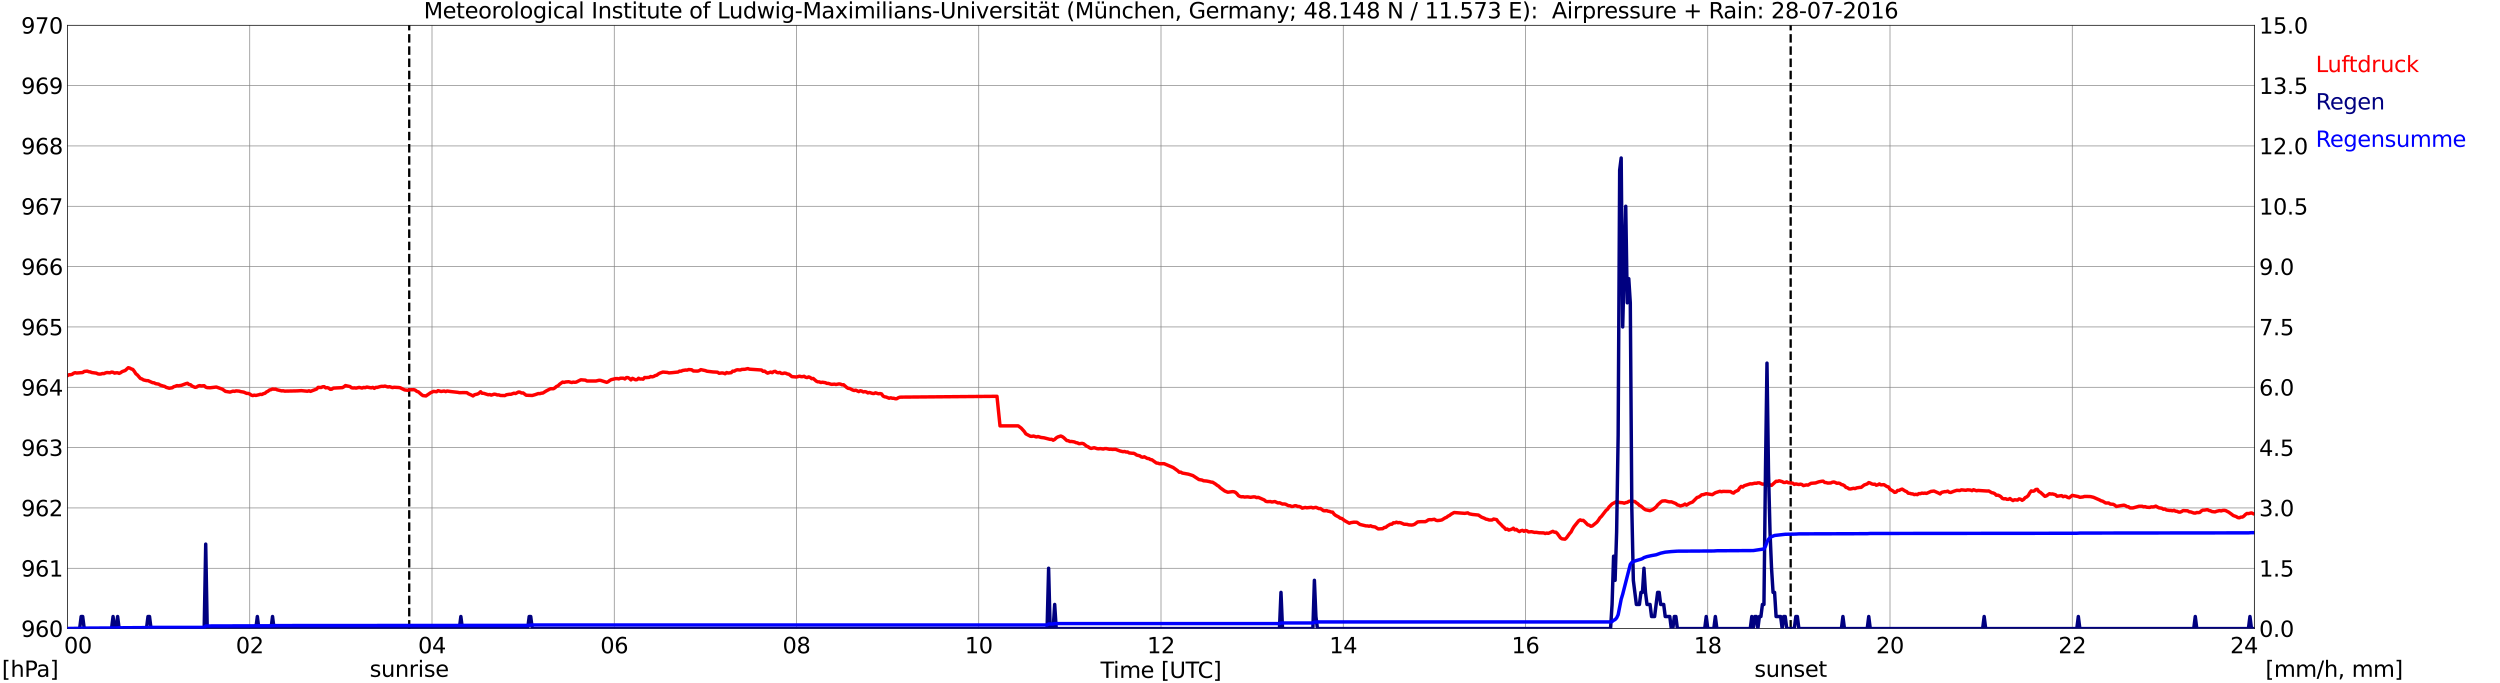 <?xml version="1.0" encoding="utf-8" standalone="no"?>
<!DOCTYPE svg PUBLIC "-//W3C//DTD SVG 1.1//EN"
  "http://www.w3.org/Graphics/SVG/1.1/DTD/svg11.dtd">
<svg xmlns:xlink="http://www.w3.org/1999/xlink" width="1085.4pt" height="296.64pt" viewBox="0 0 1085.4 296.64" xmlns="http://www.w3.org/2000/svg" version="1.1">
 <defs>
  <style type="text/css">*{stroke-linejoin: round; stroke-linecap: butt}</style>
 </defs>
 <g id="figure_1">
  <g id="patch_1">
   <path d="M 0 296.64 
L 1085.4 296.64 
L 1085.4 0 
L 0 0 
z
" style="fill: #ffffff"/>
  </g>
  <g id="axes_1">
   <g id="patch_2">
    <path d="M 29.306 272.909 
L 978.814 272.909 
L 978.814 10.976 
L 29.306 10.976 
z
" style="fill: #ffffff"/>
   </g>
   <g id="patch_3">
    <path d="M 978.814 272.909 
L 978.814 272.909 
L 978.814 10.976 
L 978.814 10.976 
z
" clip-path="url(#pc4042bd858)" style="fill: #d3d3d3; opacity: 0.25; stroke: #d3d3d3; stroke-linejoin: miter"/>
   </g>
   <g id="matplotlib.axis_1">
    <g id="xtick_1">
     <g id="line2d_1">
      <path d="M 29.306 272.909 
L 29.306 10.976 
" clip-path="url(#pc4042bd858)" style="fill: none; stroke: #808080; stroke-width: 0.3; stroke-linecap: square"/>
     </g>
     <g id="line2d_2"/>
     <g id="text_1">
      <!--    00 -->
      <g transform="translate(18.733 283.627) scale(0.095 -0.095)">
       <defs>
        <path id="DejaVuSans-20" transform="scale(0.016)"/>
        <path id="DejaVuSans-30" d="M 2034 4250 
Q 1547 4250 1301 3770 
Q 1056 3291 1056 2328 
Q 1056 1369 1301 889 
Q 1547 409 2034 409 
Q 2525 409 2770 889 
Q 3016 1369 3016 2328 
Q 3016 3291 2770 3770 
Q 2525 4250 2034 4250 
z
M 2034 4750 
Q 2819 4750 3233 4129 
Q 3647 3509 3647 2328 
Q 3647 1150 3233 529 
Q 2819 -91 2034 -91 
Q 1250 -91 836 529 
Q 422 1150 422 2328 
Q 422 3509 836 4129 
Q 1250 4750 2034 4750 
z
" transform="scale(0.016)"/>
       </defs>
       <use xlink:href="#DejaVuSans-20"/>
       <use xlink:href="#DejaVuSans-20" transform="translate(31.787 0)"/>
       <use xlink:href="#DejaVuSans-20" transform="translate(63.574 0)"/>
       <use xlink:href="#DejaVuSans-30" transform="translate(95.361 0)"/>
       <use xlink:href="#DejaVuSans-30" transform="translate(158.984 0)"/>
      </g>
     </g>
    </g>
    <g id="xtick_2">
     <g id="line2d_3">
      <path d="M 108.431 272.909 
L 108.431 10.976 
" clip-path="url(#pc4042bd858)" style="fill: none; stroke: #808080; stroke-width: 0.3; stroke-linecap: square"/>
     </g>
     <g id="line2d_4"/>
     <g id="text_2">
      <!-- 02 -->
      <g transform="translate(102.387 283.627) scale(0.095 -0.095)">
       <defs>
        <path id="DejaVuSans-32" d="M 1228 531 
L 3431 531 
L 3431 0 
L 469 0 
L 469 531 
Q 828 903 1448 1529 
Q 2069 2156 2228 2338 
Q 2531 2678 2651 2914 
Q 2772 3150 2772 3378 
Q 2772 3750 2511 3984 
Q 2250 4219 1831 4219 
Q 1534 4219 1204 4116 
Q 875 4013 500 3803 
L 500 4441 
Q 881 4594 1212 4672 
Q 1544 4750 1819 4750 
Q 2544 4750 2975 4387 
Q 3406 4025 3406 3419 
Q 3406 3131 3298 2873 
Q 3191 2616 2906 2266 
Q 2828 2175 2409 1742 
Q 1991 1309 1228 531 
z
" transform="scale(0.016)"/>
       </defs>
       <use xlink:href="#DejaVuSans-30"/>
       <use xlink:href="#DejaVuSans-32" transform="translate(63.623 0)"/>
      </g>
     </g>
    </g>
    <g id="xtick_3">
     <g id="line2d_5">
      <path d="M 187.557 272.909 
L 187.557 10.976 
" clip-path="url(#pc4042bd858)" style="fill: none; stroke: #808080; stroke-width: 0.3; stroke-linecap: square"/>
     </g>
     <g id="line2d_6"/>
     <g id="text_3">
      <!-- 04 -->
      <g transform="translate(181.513 283.627) scale(0.095 -0.095)">
       <defs>
        <path id="DejaVuSans-34" d="M 2419 4116 
L 825 1625 
L 2419 1625 
L 2419 4116 
z
M 2253 4666 
L 3047 4666 
L 3047 1625 
L 3713 1625 
L 3713 1100 
L 3047 1100 
L 3047 0 
L 2419 0 
L 2419 1100 
L 313 1100 
L 313 1709 
L 2253 4666 
z
" transform="scale(0.016)"/>
       </defs>
       <use xlink:href="#DejaVuSans-30"/>
       <use xlink:href="#DejaVuSans-34" transform="translate(63.623 0)"/>
      </g>
     </g>
    </g>
    <g id="xtick_4">
     <g id="line2d_7">
      <path d="M 266.683 272.909 
L 266.683 10.976 
" clip-path="url(#pc4042bd858)" style="fill: none; stroke: #808080; stroke-width: 0.3; stroke-linecap: square"/>
     </g>
     <g id="line2d_8"/>
     <g id="text_4">
      <!-- 06 -->
      <g transform="translate(260.638 283.627) scale(0.095 -0.095)">
       <defs>
        <path id="DejaVuSans-36" d="M 2113 2584 
Q 1688 2584 1439 2293 
Q 1191 2003 1191 1497 
Q 1191 994 1439 701 
Q 1688 409 2113 409 
Q 2538 409 2786 701 
Q 3034 994 3034 1497 
Q 3034 2003 2786 2293 
Q 2538 2584 2113 2584 
z
M 3366 4563 
L 3366 3988 
Q 3128 4100 2886 4159 
Q 2644 4219 2406 4219 
Q 1781 4219 1451 3797 
Q 1122 3375 1075 2522 
Q 1259 2794 1537 2939 
Q 1816 3084 2150 3084 
Q 2853 3084 3261 2657 
Q 3669 2231 3669 1497 
Q 3669 778 3244 343 
Q 2819 -91 2113 -91 
Q 1303 -91 875 529 
Q 447 1150 447 2328 
Q 447 3434 972 4092 
Q 1497 4750 2381 4750 
Q 2619 4750 2861 4703 
Q 3103 4656 3366 4563 
z
" transform="scale(0.016)"/>
       </defs>
       <use xlink:href="#DejaVuSans-30"/>
       <use xlink:href="#DejaVuSans-36" transform="translate(63.623 0)"/>
      </g>
     </g>
    </g>
    <g id="xtick_5">
     <g id="line2d_9">
      <path d="M 345.808 272.909 
L 345.808 10.976 
" clip-path="url(#pc4042bd858)" style="fill: none; stroke: #808080; stroke-width: 0.3; stroke-linecap: square"/>
     </g>
     <g id="line2d_10"/>
     <g id="text_5">
      <!-- 08 -->
      <g transform="translate(339.764 283.627) scale(0.095 -0.095)">
       <defs>
        <path id="DejaVuSans-38" d="M 2034 2216 
Q 1584 2216 1326 1975 
Q 1069 1734 1069 1313 
Q 1069 891 1326 650 
Q 1584 409 2034 409 
Q 2484 409 2743 651 
Q 3003 894 3003 1313 
Q 3003 1734 2745 1975 
Q 2488 2216 2034 2216 
z
M 1403 2484 
Q 997 2584 770 2862 
Q 544 3141 544 3541 
Q 544 4100 942 4425 
Q 1341 4750 2034 4750 
Q 2731 4750 3128 4425 
Q 3525 4100 3525 3541 
Q 3525 3141 3298 2862 
Q 3072 2584 2669 2484 
Q 3125 2378 3379 2068 
Q 3634 1759 3634 1313 
Q 3634 634 3220 271 
Q 2806 -91 2034 -91 
Q 1263 -91 848 271 
Q 434 634 434 1313 
Q 434 1759 690 2068 
Q 947 2378 1403 2484 
z
M 1172 3481 
Q 1172 3119 1398 2916 
Q 1625 2713 2034 2713 
Q 2441 2713 2670 2916 
Q 2900 3119 2900 3481 
Q 2900 3844 2670 4047 
Q 2441 4250 2034 4250 
Q 1625 4250 1398 4047 
Q 1172 3844 1172 3481 
z
" transform="scale(0.016)"/>
       </defs>
       <use xlink:href="#DejaVuSans-30"/>
       <use xlink:href="#DejaVuSans-38" transform="translate(63.623 0)"/>
      </g>
     </g>
    </g>
    <g id="xtick_6">
     <g id="line2d_11">
      <path d="M 424.934 272.909 
L 424.934 10.976 
" clip-path="url(#pc4042bd858)" style="fill: none; stroke: #808080; stroke-width: 0.3; stroke-linecap: square"/>
     </g>
     <g id="line2d_12"/>
     <g id="text_6">
      <!-- 10 -->
      <g transform="translate(418.89 283.627) scale(0.095 -0.095)">
       <defs>
        <path id="DejaVuSans-31" d="M 794 531 
L 1825 531 
L 1825 4091 
L 703 3866 
L 703 4441 
L 1819 4666 
L 2450 4666 
L 2450 531 
L 3481 531 
L 3481 0 
L 794 0 
L 794 531 
z
" transform="scale(0.016)"/>
       </defs>
       <use xlink:href="#DejaVuSans-31"/>
       <use xlink:href="#DejaVuSans-30" transform="translate(63.623 0)"/>
      </g>
     </g>
    </g>
    <g id="xtick_7">
     <g id="line2d_13">
      <path d="M 504.06 272.909 
L 504.06 10.976 
" clip-path="url(#pc4042bd858)" style="fill: none; stroke: #808080; stroke-width: 0.3; stroke-linecap: square"/>
     </g>
     <g id="line2d_14"/>
     <g id="text_7">
      <!-- 12 -->
      <g transform="translate(498.015 283.627) scale(0.095 -0.095)">
       <use xlink:href="#DejaVuSans-31"/>
       <use xlink:href="#DejaVuSans-32" transform="translate(63.623 0)"/>
      </g>
     </g>
    </g>
    <g id="xtick_8">
     <g id="line2d_15">
      <path d="M 583.185 272.909 
L 583.185 10.976 
" clip-path="url(#pc4042bd858)" style="fill: none; stroke: #808080; stroke-width: 0.3; stroke-linecap: square"/>
     </g>
     <g id="line2d_16"/>
     <g id="text_8">
      <!-- 14 -->
      <g transform="translate(577.141 283.627) scale(0.095 -0.095)">
       <use xlink:href="#DejaVuSans-31"/>
       <use xlink:href="#DejaVuSans-34" transform="translate(63.623 0)"/>
      </g>
     </g>
    </g>
    <g id="xtick_9">
     <g id="line2d_17">
      <path d="M 662.311 272.909 
L 662.311 10.976 
" clip-path="url(#pc4042bd858)" style="fill: none; stroke: #808080; stroke-width: 0.3; stroke-linecap: square"/>
     </g>
     <g id="line2d_18"/>
     <g id="text_9">
      <!-- 16 -->
      <g transform="translate(656.267 283.627) scale(0.095 -0.095)">
       <use xlink:href="#DejaVuSans-31"/>
       <use xlink:href="#DejaVuSans-36" transform="translate(63.623 0)"/>
      </g>
     </g>
    </g>
    <g id="xtick_10">
     <g id="line2d_19">
      <path d="M 741.437 272.909 
L 741.437 10.976 
" clip-path="url(#pc4042bd858)" style="fill: none; stroke: #808080; stroke-width: 0.3; stroke-linecap: square"/>
     </g>
     <g id="line2d_20"/>
     <g id="text_10">
      <!-- 18 -->
      <g transform="translate(735.392 283.627) scale(0.095 -0.095)">
       <use xlink:href="#DejaVuSans-31"/>
       <use xlink:href="#DejaVuSans-38" transform="translate(63.623 0)"/>
      </g>
     </g>
    </g>
    <g id="xtick_11">
     <g id="line2d_21">
      <path d="M 820.562 272.909 
L 820.562 10.976 
" clip-path="url(#pc4042bd858)" style="fill: none; stroke: #808080; stroke-width: 0.3; stroke-linecap: square"/>
     </g>
     <g id="line2d_22"/>
     <g id="text_11">
      <!-- 20 -->
      <g transform="translate(814.518 283.627) scale(0.095 -0.095)">
       <use xlink:href="#DejaVuSans-32"/>
       <use xlink:href="#DejaVuSans-30" transform="translate(63.623 0)"/>
      </g>
     </g>
    </g>
    <g id="xtick_12">
     <g id="line2d_23">
      <path d="M 899.688 272.909 
L 899.688 10.976 
" clip-path="url(#pc4042bd858)" style="fill: none; stroke: #808080; stroke-width: 0.3; stroke-linecap: square"/>
     </g>
     <g id="line2d_24"/>
     <g id="text_12">
      <!-- 22 -->
      <g transform="translate(893.644 283.627) scale(0.095 -0.095)">
       <use xlink:href="#DejaVuSans-32"/>
       <use xlink:href="#DejaVuSans-32" transform="translate(63.623 0)"/>
      </g>
     </g>
    </g>
    <g id="xtick_13">
     <g id="line2d_25">
      <path d="M 978.814 272.909 
L 978.814 10.976 
" clip-path="url(#pc4042bd858)" style="fill: none; stroke: #808080; stroke-width: 0.3; stroke-linecap: square"/>
     </g>
     <g id="line2d_26"/>
     <g id="text_13">
      <!-- 24    -->
      <g transform="translate(968.241 283.627) scale(0.095 -0.095)">
       <use xlink:href="#DejaVuSans-32"/>
       <use xlink:href="#DejaVuSans-34" transform="translate(63.623 0)"/>
       <use xlink:href="#DejaVuSans-20" transform="translate(127.246 0)"/>
       <use xlink:href="#DejaVuSans-20" transform="translate(159.033 0)"/>
       <use xlink:href="#DejaVuSans-20" transform="translate(190.82 0)"/>
      </g>
     </g>
    </g>
    <g id="text_14">
     <!-- Time [UTC] -->
     <g transform="translate(477.806 294.322) scale(0.095 -0.095)">
      <defs>
       <path id="DejaVuSans-54" d="M -19 4666 
L 3928 4666 
L 3928 4134 
L 2272 4134 
L 2272 0 
L 1638 0 
L 1638 4134 
L -19 4134 
L -19 4666 
z
" transform="scale(0.016)"/>
       <path id="DejaVuSans-69" d="M 603 3500 
L 1178 3500 
L 1178 0 
L 603 0 
L 603 3500 
z
M 603 4863 
L 1178 4863 
L 1178 4134 
L 603 4134 
L 603 4863 
z
" transform="scale(0.016)"/>
       <path id="DejaVuSans-6d" d="M 3328 2828 
Q 3544 3216 3844 3400 
Q 4144 3584 4550 3584 
Q 5097 3584 5394 3201 
Q 5691 2819 5691 2113 
L 5691 0 
L 5113 0 
L 5113 2094 
Q 5113 2597 4934 2840 
Q 4756 3084 4391 3084 
Q 3944 3084 3684 2787 
Q 3425 2491 3425 1978 
L 3425 0 
L 2847 0 
L 2847 2094 
Q 2847 2600 2669 2842 
Q 2491 3084 2119 3084 
Q 1678 3084 1418 2786 
Q 1159 2488 1159 1978 
L 1159 0 
L 581 0 
L 581 3500 
L 1159 3500 
L 1159 2956 
Q 1356 3278 1631 3431 
Q 1906 3584 2284 3584 
Q 2666 3584 2933 3390 
Q 3200 3197 3328 2828 
z
" transform="scale(0.016)"/>
       <path id="DejaVuSans-65" d="M 3597 1894 
L 3597 1613 
L 953 1613 
Q 991 1019 1311 708 
Q 1631 397 2203 397 
Q 2534 397 2845 478 
Q 3156 559 3463 722 
L 3463 178 
Q 3153 47 2828 -22 
Q 2503 -91 2169 -91 
Q 1331 -91 842 396 
Q 353 884 353 1716 
Q 353 2575 817 3079 
Q 1281 3584 2069 3584 
Q 2775 3584 3186 3129 
Q 3597 2675 3597 1894 
z
M 3022 2063 
Q 3016 2534 2758 2815 
Q 2500 3097 2075 3097 
Q 1594 3097 1305 2825 
Q 1016 2553 972 2059 
L 3022 2063 
z
" transform="scale(0.016)"/>
       <path id="DejaVuSans-5b" d="M 550 4863 
L 1875 4863 
L 1875 4416 
L 1125 4416 
L 1125 -397 
L 1875 -397 
L 1875 -844 
L 550 -844 
L 550 4863 
z
" transform="scale(0.016)"/>
       <path id="DejaVuSans-55" d="M 556 4666 
L 1191 4666 
L 1191 1831 
Q 1191 1081 1462 751 
Q 1734 422 2344 422 
Q 2950 422 3222 751 
Q 3494 1081 3494 1831 
L 3494 4666 
L 4128 4666 
L 4128 1753 
Q 4128 841 3676 375 
Q 3225 -91 2344 -91 
Q 1459 -91 1007 375 
Q 556 841 556 1753 
L 556 4666 
z
" transform="scale(0.016)"/>
       <path id="DejaVuSans-43" d="M 4122 4306 
L 4122 3641 
Q 3803 3938 3442 4084 
Q 3081 4231 2675 4231 
Q 1875 4231 1450 3742 
Q 1025 3253 1025 2328 
Q 1025 1406 1450 917 
Q 1875 428 2675 428 
Q 3081 428 3442 575 
Q 3803 722 4122 1019 
L 4122 359 
Q 3791 134 3420 21 
Q 3050 -91 2638 -91 
Q 1578 -91 968 557 
Q 359 1206 359 2328 
Q 359 3453 968 4101 
Q 1578 4750 2638 4750 
Q 3056 4750 3426 4639 
Q 3797 4528 4122 4306 
z
" transform="scale(0.016)"/>
       <path id="DejaVuSans-5d" d="M 1947 4863 
L 1947 -844 
L 622 -844 
L 622 -397 
L 1369 -397 
L 1369 4416 
L 622 4416 
L 622 4863 
L 1947 4863 
z
" transform="scale(0.016)"/>
      </defs>
      <use xlink:href="#DejaVuSans-54"/>
      <use xlink:href="#DejaVuSans-69" transform="translate(57.959 0)"/>
      <use xlink:href="#DejaVuSans-6d" transform="translate(85.742 0)"/>
      <use xlink:href="#DejaVuSans-65" transform="translate(183.154 0)"/>
      <use xlink:href="#DejaVuSans-20" transform="translate(244.678 0)"/>
      <use xlink:href="#DejaVuSans-5b" transform="translate(276.465 0)"/>
      <use xlink:href="#DejaVuSans-55" transform="translate(315.479 0)"/>
      <use xlink:href="#DejaVuSans-54" transform="translate(388.672 0)"/>
      <use xlink:href="#DejaVuSans-43" transform="translate(443.881 0)"/>
      <use xlink:href="#DejaVuSans-5d" transform="translate(513.705 0)"/>
     </g>
    </g>
   </g>
   <g id="matplotlib.axis_2">
    <g id="ytick_1">
     <g id="line2d_27">
      <path d="M 29.306 272.909 
L 978.814 272.909 
" clip-path="url(#pc4042bd858)" style="fill: none; stroke: #808080; stroke-width: 0.3; stroke-linecap: square"/>
     </g>
     <g id="line2d_28"/>
     <g id="text_15">
      <!-- 960 -->
      <g transform="translate(9.173 276.518) scale(0.095 -0.095)">
       <defs>
        <path id="DejaVuSans-39" d="M 703 97 
L 703 672 
Q 941 559 1184 500 
Q 1428 441 1663 441 
Q 2288 441 2617 861 
Q 2947 1281 2994 2138 
Q 2813 1869 2534 1725 
Q 2256 1581 1919 1581 
Q 1219 1581 811 2004 
Q 403 2428 403 3163 
Q 403 3881 828 4315 
Q 1253 4750 1959 4750 
Q 2769 4750 3195 4129 
Q 3622 3509 3622 2328 
Q 3622 1225 3098 567 
Q 2575 -91 1691 -91 
Q 1453 -91 1209 -44 
Q 966 3 703 97 
z
M 1959 2075 
Q 2384 2075 2632 2365 
Q 2881 2656 2881 3163 
Q 2881 3666 2632 3958 
Q 2384 4250 1959 4250 
Q 1534 4250 1286 3958 
Q 1038 3666 1038 3163 
Q 1038 2656 1286 2365 
Q 1534 2075 1959 2075 
z
" transform="scale(0.016)"/>
       </defs>
       <use xlink:href="#DejaVuSans-39"/>
       <use xlink:href="#DejaVuSans-36" transform="translate(63.623 0)"/>
       <use xlink:href="#DejaVuSans-30" transform="translate(127.246 0)"/>
      </g>
     </g>
    </g>
    <g id="ytick_2">
     <g id="line2d_29">
      <path d="M 29.306 246.715 
L 978.814 246.715 
" clip-path="url(#pc4042bd858)" style="fill: none; stroke: #808080; stroke-width: 0.3; stroke-linecap: square"/>
     </g>
     <g id="line2d_30"/>
     <g id="text_16">
      <!-- 961 -->
      <g transform="translate(9.173 250.325) scale(0.095 -0.095)">
       <use xlink:href="#DejaVuSans-39"/>
       <use xlink:href="#DejaVuSans-36" transform="translate(63.623 0)"/>
       <use xlink:href="#DejaVuSans-31" transform="translate(127.246 0)"/>
      </g>
     </g>
    </g>
    <g id="ytick_3">
     <g id="line2d_31">
      <path d="M 29.306 220.522 
L 978.814 220.522 
" clip-path="url(#pc4042bd858)" style="fill: none; stroke: #808080; stroke-width: 0.3; stroke-linecap: square"/>
     </g>
     <g id="line2d_32"/>
     <g id="text_17">
      <!-- 962 -->
      <g transform="translate(9.173 224.131) scale(0.095 -0.095)">
       <use xlink:href="#DejaVuSans-39"/>
       <use xlink:href="#DejaVuSans-36" transform="translate(63.623 0)"/>
       <use xlink:href="#DejaVuSans-32" transform="translate(127.246 0)"/>
      </g>
     </g>
    </g>
    <g id="ytick_4">
     <g id="line2d_33">
      <path d="M 29.306 194.329 
L 978.814 194.329 
" clip-path="url(#pc4042bd858)" style="fill: none; stroke: #808080; stroke-width: 0.3; stroke-linecap: square"/>
     </g>
     <g id="line2d_34"/>
     <g id="text_18">
      <!-- 963 -->
      <g transform="translate(9.173 197.938) scale(0.095 -0.095)">
       <defs>
        <path id="DejaVuSans-33" d="M 2597 2516 
Q 3050 2419 3304 2112 
Q 3559 1806 3559 1356 
Q 3559 666 3084 287 
Q 2609 -91 1734 -91 
Q 1441 -91 1130 -33 
Q 819 25 488 141 
L 488 750 
Q 750 597 1062 519 
Q 1375 441 1716 441 
Q 2309 441 2620 675 
Q 2931 909 2931 1356 
Q 2931 1769 2642 2001 
Q 2353 2234 1838 2234 
L 1294 2234 
L 1294 2753 
L 1863 2753 
Q 2328 2753 2575 2939 
Q 2822 3125 2822 3475 
Q 2822 3834 2567 4026 
Q 2313 4219 1838 4219 
Q 1578 4219 1281 4162 
Q 984 4106 628 3988 
L 628 4550 
Q 988 4650 1302 4700 
Q 1616 4750 1894 4750 
Q 2613 4750 3031 4423 
Q 3450 4097 3450 3541 
Q 3450 3153 3228 2886 
Q 3006 2619 2597 2516 
z
" transform="scale(0.016)"/>
       </defs>
       <use xlink:href="#DejaVuSans-39"/>
       <use xlink:href="#DejaVuSans-36" transform="translate(63.623 0)"/>
       <use xlink:href="#DejaVuSans-33" transform="translate(127.246 0)"/>
      </g>
     </g>
    </g>
    <g id="ytick_5">
     <g id="line2d_35">
      <path d="M 29.306 168.136 
L 978.814 168.136 
" clip-path="url(#pc4042bd858)" style="fill: none; stroke: #808080; stroke-width: 0.3; stroke-linecap: square"/>
     </g>
     <g id="line2d_36"/>
     <g id="text_19">
      <!-- 964 -->
      <g transform="translate(9.173 171.745) scale(0.095 -0.095)">
       <use xlink:href="#DejaVuSans-39"/>
       <use xlink:href="#DejaVuSans-36" transform="translate(63.623 0)"/>
       <use xlink:href="#DejaVuSans-34" transform="translate(127.246 0)"/>
      </g>
     </g>
    </g>
    <g id="ytick_6">
     <g id="line2d_37">
      <path d="M 29.306 141.942 
L 978.814 141.942 
" clip-path="url(#pc4042bd858)" style="fill: none; stroke: #808080; stroke-width: 0.3; stroke-linecap: square"/>
     </g>
     <g id="line2d_38"/>
     <g id="text_20">
      <!-- 965 -->
      <g transform="translate(9.173 145.551) scale(0.095 -0.095)">
       <defs>
        <path id="DejaVuSans-35" d="M 691 4666 
L 3169 4666 
L 3169 4134 
L 1269 4134 
L 1269 2991 
Q 1406 3038 1543 3061 
Q 1681 3084 1819 3084 
Q 2600 3084 3056 2656 
Q 3513 2228 3513 1497 
Q 3513 744 3044 326 
Q 2575 -91 1722 -91 
Q 1428 -91 1123 -41 
Q 819 9 494 109 
L 494 744 
Q 775 591 1075 516 
Q 1375 441 1709 441 
Q 2250 441 2565 725 
Q 2881 1009 2881 1497 
Q 2881 1984 2565 2268 
Q 2250 2553 1709 2553 
Q 1456 2553 1204 2497 
Q 953 2441 691 2322 
L 691 4666 
z
" transform="scale(0.016)"/>
       </defs>
       <use xlink:href="#DejaVuSans-39"/>
       <use xlink:href="#DejaVuSans-36" transform="translate(63.623 0)"/>
       <use xlink:href="#DejaVuSans-35" transform="translate(127.246 0)"/>
      </g>
     </g>
    </g>
    <g id="ytick_7">
     <g id="line2d_39">
      <path d="M 29.306 115.749 
L 978.814 115.749 
" clip-path="url(#pc4042bd858)" style="fill: none; stroke: #808080; stroke-width: 0.3; stroke-linecap: square"/>
     </g>
     <g id="line2d_40"/>
     <g id="text_21">
      <!-- 966 -->
      <g transform="translate(9.173 119.358) scale(0.095 -0.095)">
       <use xlink:href="#DejaVuSans-39"/>
       <use xlink:href="#DejaVuSans-36" transform="translate(63.623 0)"/>
       <use xlink:href="#DejaVuSans-36" transform="translate(127.246 0)"/>
      </g>
     </g>
    </g>
    <g id="ytick_8">
     <g id="line2d_41">
      <path d="M 29.306 89.556 
L 978.814 89.556 
" clip-path="url(#pc4042bd858)" style="fill: none; stroke: #808080; stroke-width: 0.3; stroke-linecap: square"/>
     </g>
     <g id="line2d_42"/>
     <g id="text_22">
      <!-- 967 -->
      <g transform="translate(9.173 93.165) scale(0.095 -0.095)">
       <defs>
        <path id="DejaVuSans-37" d="M 525 4666 
L 3525 4666 
L 3525 4397 
L 1831 0 
L 1172 0 
L 2766 4134 
L 525 4134 
L 525 4666 
z
" transform="scale(0.016)"/>
       </defs>
       <use xlink:href="#DejaVuSans-39"/>
       <use xlink:href="#DejaVuSans-36" transform="translate(63.623 0)"/>
       <use xlink:href="#DejaVuSans-37" transform="translate(127.246 0)"/>
      </g>
     </g>
    </g>
    <g id="ytick_9">
     <g id="line2d_43">
      <path d="M 29.306 63.362 
L 978.814 63.362 
" clip-path="url(#pc4042bd858)" style="fill: none; stroke: #808080; stroke-width: 0.3; stroke-linecap: square"/>
     </g>
     <g id="line2d_44"/>
     <g id="text_23">
      <!-- 968 -->
      <g transform="translate(9.173 66.972) scale(0.095 -0.095)">
       <use xlink:href="#DejaVuSans-39"/>
       <use xlink:href="#DejaVuSans-36" transform="translate(63.623 0)"/>
       <use xlink:href="#DejaVuSans-38" transform="translate(127.246 0)"/>
      </g>
     </g>
    </g>
    <g id="ytick_10">
     <g id="line2d_45">
      <path d="M 29.306 37.169 
L 978.814 37.169 
" clip-path="url(#pc4042bd858)" style="fill: none; stroke: #808080; stroke-width: 0.3; stroke-linecap: square"/>
     </g>
     <g id="line2d_46"/>
     <g id="text_24">
      <!-- 969 -->
      <g transform="translate(9.173 40.778) scale(0.095 -0.095)">
       <use xlink:href="#DejaVuSans-39"/>
       <use xlink:href="#DejaVuSans-36" transform="translate(63.623 0)"/>
       <use xlink:href="#DejaVuSans-39" transform="translate(127.246 0)"/>
      </g>
     </g>
    </g>
    <g id="ytick_11">
     <g id="line2d_47">
      <path d="M 29.306 10.976 
L 978.814 10.976 
" clip-path="url(#pc4042bd858)" style="fill: none; stroke: #808080; stroke-width: 0.3; stroke-linecap: square"/>
     </g>
     <g id="line2d_48"/>
     <g id="text_25">
      <!-- 970 -->
      <g transform="translate(9.173 14.585) scale(0.095 -0.095)">
       <use xlink:href="#DejaVuSans-39"/>
       <use xlink:href="#DejaVuSans-37" transform="translate(63.623 0)"/>
       <use xlink:href="#DejaVuSans-30" transform="translate(127.246 0)"/>
      </g>
     </g>
    </g>
   </g>
   <g id="line2d_49">
    <path d="M 177.666 272.909 
L 177.666 10.976 
" clip-path="url(#pc4042bd858)" style="fill: none; stroke-dasharray: 3.7,1.6; stroke-dashoffset: 0; stroke: #000000"/>
   </g>
   <g id="line2d_50">
    <path d="M 777.439 272.909 
L 777.439 10.976 
" clip-path="url(#pc4042bd858)" style="fill: none; stroke-dasharray: 3.7,1.6; stroke-dashoffset: 0; stroke: #000000"/>
   </g>
   <g id="line2d_51">
    <path d="M 29.306 163.072 
L 29.965 162.7 
L 30.625 162.687 
L 31.284 162.53 
L 31.943 162.059 
L 32.603 161.797 
L 33.262 161.954 
L 35.9 161.744 
L 36.559 161.273 
L 37.878 161.116 
L 38.537 161.378 
L 39.197 161.482 
L 39.856 161.744 
L 41.834 162.006 
L 42.493 162.321 
L 43.153 162.425 
L 43.812 162.373 
L 44.472 162.163 
L 45.131 162.216 
L 45.79 161.902 
L 46.45 161.744 
L 47.768 161.849 
L 48.428 161.535 
L 49.087 161.64 
L 49.747 162.006 
L 50.406 161.849 
L 51.065 161.849 
L 51.725 162.111 
L 52.384 161.797 
L 53.043 161.325 
L 54.362 160.854 
L 55.681 159.649 
L 56.34 159.806 
L 57 160.173 
L 57.659 160.382 
L 58.319 161.221 
L 58.978 162.268 
L 59.637 162.792 
L 60.956 164.311 
L 61.615 164.521 
L 62.275 164.94 
L 63.594 165.254 
L 64.253 165.254 
L 66.231 166.145 
L 66.89 166.197 
L 67.55 166.564 
L 68.869 166.774 
L 69.528 167.193 
L 70.847 167.612 
L 71.506 167.769 
L 72.166 168.188 
L 73.484 168.555 
L 74.803 168.345 
L 75.462 167.874 
L 76.122 167.716 
L 76.781 167.402 
L 77.441 167.507 
L 78.759 167.297 
L 80.737 166.564 
L 81.397 166.407 
L 82.056 166.931 
L 82.716 167.035 
L 83.375 167.612 
L 84.694 168.188 
L 85.353 168.031 
L 86.013 167.612 
L 86.672 167.402 
L 87.331 167.559 
L 88.65 167.455 
L 89.309 168.083 
L 89.969 168.293 
L 91.288 168.345 
L 93.925 168.031 
L 96.563 168.974 
L 97.881 169.917 
L 99.86 170.231 
L 101.178 169.812 
L 101.838 169.917 
L 102.497 169.707 
L 103.816 169.812 
L 104.475 170.021 
L 105.794 170.231 
L 107.113 170.807 
L 107.772 170.807 
L 108.431 171.069 
L 109.091 171.541 
L 109.75 171.75 
L 110.41 171.541 
L 111.069 171.698 
L 112.388 171.384 
L 113.047 171.174 
L 113.707 171.279 
L 114.366 170.912 
L 115.025 170.755 
L 115.685 170.179 
L 116.344 169.864 
L 117.003 169.34 
L 117.663 169.183 
L 118.322 168.869 
L 118.982 168.974 
L 119.641 168.921 
L 120.3 169.236 
L 122.278 169.707 
L 122.938 169.655 
L 123.597 169.812 
L 128.872 169.707 
L 130.85 169.602 
L 133.488 169.864 
L 134.147 169.655 
L 134.807 169.917 
L 137.444 168.921 
L 138.104 168.188 
L 139.422 168.24 
L 140.082 167.926 
L 140.741 167.874 
L 141.4 168.397 
L 142.06 168.293 
L 142.719 168.502 
L 143.379 169.026 
L 144.038 168.974 
L 144.697 168.502 
L 148.654 168.293 
L 149.313 167.926 
L 149.972 167.402 
L 151.951 167.821 
L 152.61 168.345 
L 153.269 168.45 
L 153.929 168.397 
L 154.588 168.502 
L 155.907 168.188 
L 157.226 168.502 
L 157.885 168.188 
L 158.544 168.345 
L 159.204 168.031 
L 161.182 168.397 
L 161.841 168.188 
L 162.501 168.607 
L 163.16 168.188 
L 163.819 168.188 
L 165.138 167.821 
L 165.798 167.716 
L 166.457 167.769 
L 167.116 167.612 
L 168.435 168.031 
L 169.094 167.874 
L 170.413 168.293 
L 171.073 168.136 
L 173.051 168.24 
L 173.71 168.345 
L 175.029 168.974 
L 175.688 169.288 
L 177.007 169.445 
L 177.666 169.236 
L 179.645 169.183 
L 180.304 169.393 
L 180.963 169.917 
L 181.623 170.126 
L 182.941 171.279 
L 183.601 171.75 
L 184.92 171.907 
L 186.898 170.545 
L 188.217 169.917 
L 189.535 170.074 
L 190.195 169.602 
L 191.513 169.969 
L 192.832 169.76 
L 193.492 170.021 
L 194.151 169.76 
L 195.47 169.969 
L 198.767 170.336 
L 199.426 170.493 
L 201.404 170.441 
L 202.723 170.493 
L 203.382 170.964 
L 204.701 171.541 
L 205.36 171.907 
L 206.02 171.384 
L 207.339 171.069 
L 207.998 170.702 
L 208.657 170.074 
L 209.317 170.755 
L 209.976 170.755 
L 211.954 171.384 
L 212.614 171.279 
L 213.273 171.541 
L 214.592 171.122 
L 215.251 171.226 
L 215.91 171.488 
L 216.57 171.436 
L 217.229 171.698 
L 219.207 171.75 
L 219.867 171.384 
L 221.186 171.174 
L 221.845 171.174 
L 223.164 170.702 
L 223.823 170.86 
L 225.142 170.179 
L 225.801 170.283 
L 226.461 170.65 
L 227.12 170.598 
L 228.439 171.593 
L 231.076 171.698 
L 232.395 171.331 
L 233.714 170.86 
L 234.373 170.912 
L 235.033 170.702 
L 235.692 170.65 
L 237.011 169.812 
L 238.989 168.764 
L 240.308 168.764 
L 240.967 168.345 
L 241.626 167.769 
L 242.286 167.507 
L 242.945 166.826 
L 244.264 165.883 
L 244.923 166.04 
L 245.583 165.831 
L 246.901 165.726 
L 248.22 166.092 
L 248.88 165.883 
L 249.539 165.988 
L 250.198 165.883 
L 252.176 164.888 
L 253.495 164.992 
L 254.155 165.045 
L 254.814 165.411 
L 258.77 165.411 
L 260.089 165.097 
L 260.748 165.15 
L 263.386 165.988 
L 264.045 165.726 
L 264.705 165.202 
L 265.364 164.835 
L 267.342 164.364 
L 268.002 164.364 
L 268.661 164.521 
L 269.32 164.207 
L 270.639 164.207 
L 271.298 164.521 
L 271.958 163.945 
L 272.617 163.945 
L 273.277 164.311 
L 273.936 164.94 
L 274.595 164.259 
L 275.914 164.888 
L 276.573 164.835 
L 277.233 164.207 
L 277.892 164.573 
L 278.552 164.521 
L 279.211 164.626 
L 279.87 163.892 
L 280.53 163.945 
L 281.849 163.84 
L 282.508 163.473 
L 283.167 163.63 
L 283.827 163.421 
L 284.486 163.054 
L 285.145 162.897 
L 285.805 162.373 
L 286.464 162.006 
L 287.783 161.535 
L 289.761 161.692 
L 290.42 161.902 
L 291.739 161.797 
L 293.717 161.587 
L 294.377 161.535 
L 295.036 161.116 
L 295.696 161.168 
L 296.355 160.854 
L 297.674 160.644 
L 298.333 160.697 
L 298.992 160.435 
L 300.311 160.539 
L 300.971 161.063 
L 302.949 161.116 
L 303.608 160.906 
L 304.267 160.487 
L 306.246 160.906 
L 306.905 161.168 
L 309.543 161.482 
L 311.521 161.587 
L 312.18 162.059 
L 313.499 161.902 
L 314.158 162.006 
L 314.818 162.268 
L 315.477 161.744 
L 316.136 161.954 
L 317.455 161.797 
L 318.114 161.116 
L 318.774 161.168 
L 319.433 160.749 
L 320.093 160.539 
L 321.411 160.644 
L 322.071 160.382 
L 323.39 160.33 
L 324.708 160.016 
L 325.368 160.278 
L 330.643 160.644 
L 331.302 161.221 
L 331.961 161.116 
L 332.621 161.64 
L 333.28 162.006 
L 334.599 161.535 
L 335.258 161.797 
L 335.918 161.325 
L 336.577 161.221 
L 337.236 161.692 
L 337.896 161.849 
L 338.555 161.692 
L 339.215 162.111 
L 339.874 162.163 
L 340.533 161.954 
L 341.193 162.059 
L 341.852 162.373 
L 342.512 162.478 
L 343.83 163.526 
L 345.808 163.683 
L 347.127 163.316 
L 347.787 163.526 
L 348.446 163.526 
L 349.105 163.368 
L 349.765 163.787 
L 350.424 163.945 
L 351.083 163.63 
L 351.743 163.892 
L 352.402 164.416 
L 353.062 164.311 
L 354.38 165.464 
L 355.04 165.778 
L 355.699 165.778 
L 356.359 166.092 
L 357.018 165.935 
L 358.337 166.145 
L 358.996 166.459 
L 359.655 166.459 
L 360.974 166.878 
L 362.293 166.774 
L 362.952 166.931 
L 364.271 166.669 
L 364.93 166.774 
L 365.59 167.088 
L 366.249 167.035 
L 367.568 168.188 
L 368.227 168.607 
L 368.887 168.659 
L 370.206 169.34 
L 370.865 169.55 
L 371.524 169.393 
L 372.843 170.021 
L 373.502 169.655 
L 374.162 169.812 
L 374.821 170.179 
L 375.481 170.021 
L 376.14 170.179 
L 376.799 170.598 
L 377.459 170.388 
L 378.777 170.807 
L 379.437 170.86 
L 380.096 170.545 
L 381.415 170.964 
L 382.074 170.86 
L 382.734 171.017 
L 383.393 171.96 
L 384.053 172.274 
L 384.712 172.379 
L 386.031 172.903 
L 386.69 172.693 
L 387.349 172.903 
L 388.009 172.903 
L 388.668 173.112 
L 389.328 173.112 
L 389.987 172.693 
L 390.646 172.457 
L 391.306 172.414 
L 432.847 172.065 
L 434.165 184.899 
L 442.078 184.899 
L 443.397 185.895 
L 444.716 187.361 
L 445.375 188.357 
L 447.353 189.405 
L 448.012 189.457 
L 448.672 189.3 
L 449.991 189.719 
L 450.65 189.509 
L 451.969 189.928 
L 453.287 190.086 
L 455.925 190.767 
L 456.584 190.714 
L 457.244 191.133 
L 457.903 190.767 
L 458.563 190.138 
L 459.222 189.719 
L 460.541 189.3 
L 461.2 189.562 
L 461.859 190.033 
L 463.178 191.29 
L 463.838 191.343 
L 464.497 191.71 
L 465.156 191.657 
L 466.475 191.867 
L 467.134 192.181 
L 467.794 192.286 
L 468.453 192.652 
L 469.772 192.495 
L 470.431 192.652 
L 471.75 193.7 
L 472.409 193.962 
L 473.069 194.434 
L 473.728 194.696 
L 475.047 194.381 
L 476.366 194.8 
L 477.025 194.853 
L 477.685 194.748 
L 479.003 194.958 
L 479.663 194.748 
L 480.322 194.748 
L 481.641 195.062 
L 482.3 195.01 
L 482.96 195.115 
L 484.278 195.062 
L 486.256 195.796 
L 487.575 196.11 
L 488.235 196.005 
L 488.894 196.267 
L 489.553 196.215 
L 490.213 196.634 
L 491.532 196.791 
L 492.191 196.791 
L 492.85 197.105 
L 493.51 197.577 
L 494.828 197.891 
L 495.488 198.363 
L 496.147 198.52 
L 496.807 198.31 
L 498.125 199.044 
L 498.785 199.096 
L 499.444 199.515 
L 500.103 199.62 
L 502.082 201.034 
L 502.741 201.087 
L 503.4 201.349 
L 505.379 201.296 
L 509.335 202.973 
L 511.313 204.387 
L 511.972 205.016 
L 512.632 204.963 
L 513.291 205.382 
L 515.929 205.854 
L 517.907 206.483 
L 520.544 208.211 
L 521.863 208.421 
L 522.522 208.735 
L 523.841 208.84 
L 525.16 209.102 
L 525.819 209.311 
L 526.479 209.364 
L 527.797 210.202 
L 528.457 210.726 
L 529.116 211.093 
L 529.776 211.774 
L 531.094 212.717 
L 531.754 213.188 
L 533.073 213.712 
L 535.051 213.45 
L 535.71 213.502 
L 536.369 213.764 
L 537.029 214.341 
L 537.688 215.179 
L 538.348 215.545 
L 539.007 215.703 
L 539.666 215.65 
L 540.326 215.807 
L 541.644 215.703 
L 542.963 215.912 
L 544.282 215.703 
L 544.941 215.755 
L 545.601 216.069 
L 546.26 215.912 
L 548.898 217.065 
L 549.557 217.641 
L 550.216 217.798 
L 551.535 217.746 
L 552.195 217.955 
L 553.513 217.746 
L 554.832 218.374 
L 555.491 218.27 
L 556.81 218.846 
L 557.47 218.793 
L 558.129 218.898 
L 559.448 219.579 
L 560.107 219.579 
L 560.766 219.894 
L 561.426 219.841 
L 562.085 219.579 
L 562.745 219.579 
L 563.404 219.894 
L 564.063 219.894 
L 564.723 220.155 
L 565.382 220.627 
L 566.701 220.313 
L 567.36 220.47 
L 569.338 220.26 
L 569.998 220.522 
L 571.317 220.26 
L 572.635 220.836 
L 573.295 220.784 
L 574.613 221.727 
L 575.273 221.779 
L 575.932 221.675 
L 576.592 221.937 
L 577.251 222.041 
L 577.91 222.303 
L 578.57 222.356 
L 579.229 223.246 
L 579.889 223.77 
L 581.207 224.451 
L 581.867 224.975 
L 582.526 225.08 
L 583.845 226.075 
L 585.823 227.175 
L 586.482 226.913 
L 587.801 226.704 
L 589.12 226.756 
L 590.439 227.699 
L 593.076 228.328 
L 593.736 228.328 
L 594.395 228.485 
L 595.054 228.275 
L 595.714 228.59 
L 597.032 228.799 
L 598.351 229.637 
L 600.329 229.533 
L 600.989 229.009 
L 601.648 228.956 
L 602.307 228.38 
L 603.626 227.594 
L 604.286 227.594 
L 604.945 226.966 
L 605.604 227.018 
L 606.264 226.704 
L 606.923 226.966 
L 607.582 226.861 
L 608.242 227.018 
L 609.561 227.594 
L 610.879 227.647 
L 611.539 227.856 
L 612.858 227.961 
L 613.517 227.856 
L 614.176 227.594 
L 615.495 226.599 
L 616.814 226.494 
L 618.133 226.494 
L 618.792 226.494 
L 619.451 226.18 
L 620.111 225.708 
L 620.77 225.604 
L 621.429 225.656 
L 622.748 225.447 
L 623.408 225.866 
L 624.067 226.023 
L 625.386 225.866 
L 626.045 225.708 
L 627.364 224.87 
L 628.023 224.608 
L 628.683 224.084 
L 629.342 223.77 
L 630.001 223.246 
L 631.32 222.513 
L 635.936 222.88 
L 637.255 222.67 
L 637.914 223.089 
L 639.233 223.351 
L 641.87 223.613 
L 643.189 224.504 
L 644.508 225.027 
L 645.167 225.394 
L 645.827 225.499 
L 646.486 225.761 
L 647.805 225.761 
L 648.464 225.342 
L 649.783 225.604 
L 650.442 226.547 
L 651.761 227.804 
L 652.42 228.537 
L 653.08 229.061 
L 653.739 229.847 
L 654.399 229.69 
L 655.058 230.161 
L 656.377 229.742 
L 657.036 229.323 
L 657.695 230.057 
L 658.355 229.847 
L 659.014 230.423 
L 659.674 230.79 
L 660.333 230.423 
L 660.992 230.266 
L 661.652 230.685 
L 662.311 230.318 
L 662.97 230.476 
L 663.63 230.947 
L 664.949 230.842 
L 666.267 231.157 
L 666.927 231.104 
L 668.246 231.314 
L 670.224 231.366 
L 670.883 231.628 
L 671.542 231.419 
L 672.202 231.576 
L 674.18 230.685 
L 674.839 231.052 
L 675.499 231.052 
L 676.158 231.681 
L 677.477 233.514 
L 678.136 233.933 
L 679.455 234.09 
L 680.114 233.514 
L 681.433 231.681 
L 682.092 230.947 
L 682.752 229.637 
L 683.411 228.59 
L 685.389 226.128 
L 686.049 225.708 
L 686.708 225.97 
L 687.368 225.918 
L 688.027 226.494 
L 689.346 227.856 
L 690.005 228.013 
L 690.664 228.485 
L 691.324 228.328 
L 693.302 226.704 
L 693.961 225.866 
L 694.621 224.818 
L 695.28 224.189 
L 697.258 221.622 
L 697.918 221.098 
L 698.577 220.103 
L 699.896 218.793 
L 701.874 217.746 
L 703.193 218.165 
L 704.511 218.27 
L 705.171 218.479 
L 705.83 218.217 
L 706.49 218.112 
L 707.149 217.693 
L 707.808 217.536 
L 709.786 217.746 
L 710.446 218.322 
L 711.105 218.741 
L 711.765 219.422 
L 712.424 219.736 
L 713.743 220.889 
L 714.402 221.308 
L 716.38 221.727 
L 717.699 221.151 
L 719.018 220.103 
L 719.677 219.213 
L 720.996 218.008 
L 721.655 217.536 
L 722.974 217.431 
L 724.293 217.798 
L 724.952 217.903 
L 725.612 217.85 
L 726.93 218.374 
L 727.59 218.636 
L 728.249 219.213 
L 728.909 219.37 
L 729.568 219.684 
L 730.887 219.265 
L 731.546 218.846 
L 732.205 219.317 
L 733.524 218.479 
L 734.843 217.955 
L 736.821 215.965 
L 737.48 215.807 
L 738.14 215.388 
L 738.799 214.812 
L 739.459 214.76 
L 740.777 214.341 
L 743.415 214.76 
L 744.734 213.921 
L 746.712 213.293 
L 747.371 213.502 
L 748.031 213.345 
L 751.327 213.398 
L 751.987 213.869 
L 752.646 214.079 
L 753.306 213.45 
L 754.624 212.874 
L 755.284 211.878 
L 755.943 211.197 
L 756.602 211.459 
L 757.262 210.883 
L 759.899 210.045 
L 760.559 210.097 
L 761.878 209.783 
L 762.537 209.835 
L 763.196 209.626 
L 763.856 209.626 
L 765.174 210.202 
L 765.834 210.15 
L 767.153 210.726 
L 768.471 210.516 
L 769.131 210.726 
L 771.109 208.945 
L 771.768 208.997 
L 772.428 208.735 
L 773.746 209.102 
L 774.406 209.469 
L 775.065 209.469 
L 775.725 209.207 
L 776.384 209.573 
L 778.362 209.783 
L 779.021 210.307 
L 779.681 210.097 
L 781 210.359 
L 781.659 210.202 
L 782.318 210.359 
L 782.978 210.831 
L 784.296 210.516 
L 784.956 210.621 
L 786.275 209.835 
L 788.253 209.678 
L 789.572 209.207 
L 790.89 208.945 
L 791.55 208.892 
L 792.209 209.469 
L 792.868 209.521 
L 793.528 209.731 
L 794.847 209.678 
L 795.506 209.364 
L 796.165 209.259 
L 796.825 209.469 
L 797.484 209.835 
L 798.143 209.731 
L 798.803 209.888 
L 799.462 210.359 
L 800.122 210.516 
L 800.781 210.883 
L 801.44 211.616 
L 802.1 211.774 
L 802.759 212.245 
L 803.419 212.297 
L 804.737 211.983 
L 805.397 212.14 
L 806.056 211.826 
L 807.375 211.616 
L 808.034 211.616 
L 809.353 210.569 
L 810.672 210.097 
L 811.331 209.521 
L 811.99 209.731 
L 812.65 210.097 
L 813.309 210.254 
L 813.969 210.202 
L 814.628 210.673 
L 815.287 210.464 
L 815.947 210.097 
L 816.606 210.516 
L 817.925 210.412 
L 819.244 211.25 
L 819.903 211.407 
L 820.562 212.455 
L 821.881 213.188 
L 822.541 213.764 
L 823.2 213.66 
L 823.859 212.926 
L 824.519 212.926 
L 825.178 212.559 
L 825.837 212.35 
L 827.156 213.188 
L 827.816 213.45 
L 828.475 214.131 
L 829.134 214.183 
L 829.794 214.393 
L 830.453 214.445 
L 831.112 214.76 
L 831.772 214.602 
L 832.431 214.76 
L 833.091 214.288 
L 833.75 214.341 
L 834.409 214.079 
L 835.069 214.183 
L 835.728 214.079 
L 836.388 214.236 
L 838.366 213.345 
L 839.684 213.188 
L 841.663 214.079 
L 842.322 214.445 
L 842.981 213.764 
L 844.3 213.45 
L 844.959 213.45 
L 845.619 213.24 
L 846.278 213.712 
L 846.938 213.817 
L 848.256 213.293 
L 849.575 212.874 
L 850.894 212.979 
L 851.553 212.664 
L 853.531 212.874 
L 854.191 212.664 
L 855.51 212.769 
L 856.169 213.031 
L 856.828 212.612 
L 858.147 213.083 
L 858.806 212.926 
L 862.763 213.188 
L 863.422 213.136 
L 864.741 213.921 
L 865.4 214.026 
L 866.06 214.341 
L 866.719 215.022 
L 867.378 214.969 
L 868.038 215.231 
L 868.697 215.65 
L 869.357 216.384 
L 870.016 216.593 
L 870.675 216.488 
L 871.335 216.803 
L 871.994 216.803 
L 872.653 216.436 
L 873.313 216.96 
L 873.972 217.327 
L 874.632 216.96 
L 875.95 217.117 
L 876.61 216.593 
L 877.269 216.75 
L 877.929 217.222 
L 878.588 216.803 
L 879.247 216.069 
L 879.907 215.755 
L 880.566 215.179 
L 881.225 214.026 
L 881.885 213.136 
L 882.544 213.293 
L 883.204 213.136 
L 883.863 212.507 
L 884.522 212.455 
L 885.182 213.398 
L 885.841 213.712 
L 887.819 215.493 
L 888.479 215.284 
L 889.797 214.341 
L 890.457 214.498 
L 891.116 214.445 
L 892.435 214.812 
L 893.094 215.441 
L 895.072 215.179 
L 895.732 215.65 
L 896.391 215.441 
L 897.051 215.545 
L 897.71 215.965 
L 898.369 216.122 
L 899.688 215.074 
L 902.326 215.598 
L 902.985 215.912 
L 904.304 215.755 
L 904.963 215.545 
L 906.282 215.545 
L 907.601 215.598 
L 908.919 215.912 
L 911.557 217.065 
L 912.216 217.431 
L 912.876 217.589 
L 914.194 218.374 
L 915.513 218.374 
L 916.173 218.846 
L 917.491 218.951 
L 918.151 219.317 
L 918.81 219.894 
L 920.788 219.527 
L 922.107 219.317 
L 922.766 219.527 
L 923.426 219.946 
L 924.085 219.998 
L 924.745 220.522 
L 926.063 220.522 
L 928.701 219.789 
L 930.02 219.789 
L 930.679 220.051 
L 931.338 219.946 
L 931.998 220.208 
L 933.316 220.313 
L 933.976 220.051 
L 934.635 220.103 
L 935.295 219.998 
L 935.954 219.736 
L 937.273 220.47 
L 938.592 220.679 
L 939.251 221.098 
L 939.91 220.994 
L 940.57 221.413 
L 941.888 221.622 
L 942.548 221.622 
L 943.207 221.779 
L 943.867 221.57 
L 944.526 221.937 
L 945.185 221.989 
L 945.845 222.303 
L 946.504 222.356 
L 947.163 222.094 
L 947.823 221.675 
L 949.801 221.779 
L 950.46 222.199 
L 951.12 222.251 
L 952.438 222.722 
L 953.098 222.775 
L 953.757 222.513 
L 954.417 222.565 
L 955.076 222.46 
L 955.735 221.832 
L 956.395 221.465 
L 957.054 221.465 
L 958.373 221.256 
L 959.032 221.622 
L 959.692 221.779 
L 960.351 222.094 
L 961.67 222.251 
L 962.329 221.989 
L 963.648 221.675 
L 964.307 221.832 
L 964.967 221.622 
L 965.626 221.57 
L 966.285 221.675 
L 967.604 222.356 
L 968.923 223.299 
L 969.582 223.823 
L 970.901 224.294 
L 971.561 224.713 
L 972.22 224.818 
L 972.879 224.504 
L 973.539 224.504 
L 974.198 224.084 
L 974.857 223.403 
L 975.517 222.932 
L 976.176 222.984 
L 977.495 222.683 
L 978.154 222.967 
L 978.154 222.967 
" clip-path="url(#pc4042bd858)" style="fill: none; stroke: #ff0000; stroke-width: 1.5; stroke-linecap: square"/>
   </g>
   <g id="patch_4">
    <path d="M 29.306 272.909 
L 29.306 10.976 
" style="fill: none; stroke: #000000; stroke-width: 0.3; stroke-linejoin: miter; stroke-linecap: square"/>
   </g>
   <g id="patch_5">
    <path d="M 29.306 272.909 
L 978.814 272.909 
" style="fill: none; stroke: #000000; stroke-width: 0.3; stroke-linejoin: miter; stroke-linecap: square"/>
   </g>
   <g id="patch_6">
    <path d="M 29.306 10.976 
L 978.814 10.976 
" style="fill: none; stroke: #000000; stroke-width: 0.3; stroke-linejoin: miter; stroke-linecap: square"/>
   </g>
   <g id="text_26">
    <!-- sunrise -->
    <g transform="translate(160.502 293.863) scale(0.095 -0.095)">
     <defs>
      <path id="DejaVuSans-73" d="M 2834 3397 
L 2834 2853 
Q 2591 2978 2328 3040 
Q 2066 3103 1784 3103 
Q 1356 3103 1142 2972 
Q 928 2841 928 2578 
Q 928 2378 1081 2264 
Q 1234 2150 1697 2047 
L 1894 2003 
Q 2506 1872 2764 1633 
Q 3022 1394 3022 966 
Q 3022 478 2636 193 
Q 2250 -91 1575 -91 
Q 1294 -91 989 -36 
Q 684 19 347 128 
L 347 722 
Q 666 556 975 473 
Q 1284 391 1588 391 
Q 1994 391 2212 530 
Q 2431 669 2431 922 
Q 2431 1156 2273 1281 
Q 2116 1406 1581 1522 
L 1381 1569 
Q 847 1681 609 1914 
Q 372 2147 372 2553 
Q 372 3047 722 3315 
Q 1072 3584 1716 3584 
Q 2034 3584 2315 3537 
Q 2597 3491 2834 3397 
z
" transform="scale(0.016)"/>
      <path id="DejaVuSans-75" d="M 544 1381 
L 544 3500 
L 1119 3500 
L 1119 1403 
Q 1119 906 1312 657 
Q 1506 409 1894 409 
Q 2359 409 2629 706 
Q 2900 1003 2900 1516 
L 2900 3500 
L 3475 3500 
L 3475 0 
L 2900 0 
L 2900 538 
Q 2691 219 2414 64 
Q 2138 -91 1772 -91 
Q 1169 -91 856 284 
Q 544 659 544 1381 
z
M 1991 3584 
L 1991 3584 
z
" transform="scale(0.016)"/>
      <path id="DejaVuSans-6e" d="M 3513 2113 
L 3513 0 
L 2938 0 
L 2938 2094 
Q 2938 2591 2744 2837 
Q 2550 3084 2163 3084 
Q 1697 3084 1428 2787 
Q 1159 2491 1159 1978 
L 1159 0 
L 581 0 
L 581 3500 
L 1159 3500 
L 1159 2956 
Q 1366 3272 1645 3428 
Q 1925 3584 2291 3584 
Q 2894 3584 3203 3211 
Q 3513 2838 3513 2113 
z
" transform="scale(0.016)"/>
      <path id="DejaVuSans-72" d="M 2631 2963 
Q 2534 3019 2420 3045 
Q 2306 3072 2169 3072 
Q 1681 3072 1420 2755 
Q 1159 2438 1159 1844 
L 1159 0 
L 581 0 
L 581 3500 
L 1159 3500 
L 1159 2956 
Q 1341 3275 1631 3429 
Q 1922 3584 2338 3584 
Q 2397 3584 2469 3576 
Q 2541 3569 2628 3553 
L 2631 2963 
z
" transform="scale(0.016)"/>
     </defs>
     <use xlink:href="#DejaVuSans-73"/>
     <use xlink:href="#DejaVuSans-75" transform="translate(52.1 0)"/>
     <use xlink:href="#DejaVuSans-6e" transform="translate(115.479 0)"/>
     <use xlink:href="#DejaVuSans-72" transform="translate(178.857 0)"/>
     <use xlink:href="#DejaVuSans-69" transform="translate(219.971 0)"/>
     <use xlink:href="#DejaVuSans-73" transform="translate(247.754 0)"/>
     <use xlink:href="#DejaVuSans-65" transform="translate(299.854 0)"/>
    </g>
   </g>
   <g id="text_27">
    <!-- sunset -->
    <g transform="translate(761.685 293.863) scale(0.095 -0.095)">
     <defs>
      <path id="DejaVuSans-74" d="M 1172 4494 
L 1172 3500 
L 2356 3500 
L 2356 3053 
L 1172 3053 
L 1172 1153 
Q 1172 725 1289 603 
Q 1406 481 1766 481 
L 2356 481 
L 2356 0 
L 1766 0 
Q 1100 0 847 248 
Q 594 497 594 1153 
L 594 3053 
L 172 3053 
L 172 3500 
L 594 3500 
L 594 4494 
L 1172 4494 
z
" transform="scale(0.016)"/>
     </defs>
     <use xlink:href="#DejaVuSans-73"/>
     <use xlink:href="#DejaVuSans-75" transform="translate(52.1 0)"/>
     <use xlink:href="#DejaVuSans-6e" transform="translate(115.479 0)"/>
     <use xlink:href="#DejaVuSans-73" transform="translate(178.857 0)"/>
     <use xlink:href="#DejaVuSans-65" transform="translate(230.957 0)"/>
     <use xlink:href="#DejaVuSans-74" transform="translate(292.48 0)"/>
    </g>
   </g>
   <g id="text_28">
    <!-- [hPa] -->
    <g transform="translate(0.821 293.863) scale(0.095 -0.095)">
     <defs>
      <path id="DejaVuSans-68" d="M 3513 2113 
L 3513 0 
L 2938 0 
L 2938 2094 
Q 2938 2591 2744 2837 
Q 2550 3084 2163 3084 
Q 1697 3084 1428 2787 
Q 1159 2491 1159 1978 
L 1159 0 
L 581 0 
L 581 4863 
L 1159 4863 
L 1159 2956 
Q 1366 3272 1645 3428 
Q 1925 3584 2291 3584 
Q 2894 3584 3203 3211 
Q 3513 2838 3513 2113 
z
" transform="scale(0.016)"/>
      <path id="DejaVuSans-50" d="M 1259 4147 
L 1259 2394 
L 2053 2394 
Q 2494 2394 2734 2622 
Q 2975 2850 2975 3272 
Q 2975 3691 2734 3919 
Q 2494 4147 2053 4147 
L 1259 4147 
z
M 628 4666 
L 2053 4666 
Q 2838 4666 3239 4311 
Q 3641 3956 3641 3272 
Q 3641 2581 3239 2228 
Q 2838 1875 2053 1875 
L 1259 1875 
L 1259 0 
L 628 0 
L 628 4666 
z
" transform="scale(0.016)"/>
      <path id="DejaVuSans-61" d="M 2194 1759 
Q 1497 1759 1228 1600 
Q 959 1441 959 1056 
Q 959 750 1161 570 
Q 1363 391 1709 391 
Q 2188 391 2477 730 
Q 2766 1069 2766 1631 
L 2766 1759 
L 2194 1759 
z
M 3341 1997 
L 3341 0 
L 2766 0 
L 2766 531 
Q 2569 213 2275 61 
Q 1981 -91 1556 -91 
Q 1019 -91 701 211 
Q 384 513 384 1019 
Q 384 1609 779 1909 
Q 1175 2209 1959 2209 
L 2766 2209 
L 2766 2266 
Q 2766 2663 2505 2880 
Q 2244 3097 1772 3097 
Q 1472 3097 1187 3025 
Q 903 2953 641 2809 
L 641 3341 
Q 956 3463 1253 3523 
Q 1550 3584 1831 3584 
Q 2591 3584 2966 3190 
Q 3341 2797 3341 1997 
z
" transform="scale(0.016)"/>
     </defs>
     <use xlink:href="#DejaVuSans-5b"/>
     <use xlink:href="#DejaVuSans-68" transform="translate(39.014 0)"/>
     <use xlink:href="#DejaVuSans-50" transform="translate(102.393 0)"/>
     <use xlink:href="#DejaVuSans-61" transform="translate(158.195 0)"/>
     <use xlink:href="#DejaVuSans-5d" transform="translate(219.475 0)"/>
    </g>
   </g>
   <g id="text_29">
    <!-- Luftdruck -->
    <g style="fill: #ff0000" transform="translate(1005.4 31.291) scale(0.095 -0.095)">
     <defs>
      <path id="DejaVuSans-4c" d="M 628 4666 
L 1259 4666 
L 1259 531 
L 3531 531 
L 3531 0 
L 628 0 
L 628 4666 
z
" transform="scale(0.016)"/>
      <path id="DejaVuSans-66" d="M 2375 4863 
L 2375 4384 
L 1825 4384 
Q 1516 4384 1395 4259 
Q 1275 4134 1275 3809 
L 1275 3500 
L 2222 3500 
L 2222 3053 
L 1275 3053 
L 1275 0 
L 697 0 
L 697 3053 
L 147 3053 
L 147 3500 
L 697 3500 
L 697 3744 
Q 697 4328 969 4595 
Q 1241 4863 1831 4863 
L 2375 4863 
z
" transform="scale(0.016)"/>
      <path id="DejaVuSans-64" d="M 2906 2969 
L 2906 4863 
L 3481 4863 
L 3481 0 
L 2906 0 
L 2906 525 
Q 2725 213 2448 61 
Q 2172 -91 1784 -91 
Q 1150 -91 751 415 
Q 353 922 353 1747 
Q 353 2572 751 3078 
Q 1150 3584 1784 3584 
Q 2172 3584 2448 3432 
Q 2725 3281 2906 2969 
z
M 947 1747 
Q 947 1113 1208 752 
Q 1469 391 1925 391 
Q 2381 391 2643 752 
Q 2906 1113 2906 1747 
Q 2906 2381 2643 2742 
Q 2381 3103 1925 3103 
Q 1469 3103 1208 2742 
Q 947 2381 947 1747 
z
" transform="scale(0.016)"/>
      <path id="DejaVuSans-63" d="M 3122 3366 
L 3122 2828 
Q 2878 2963 2633 3030 
Q 2388 3097 2138 3097 
Q 1578 3097 1268 2742 
Q 959 2388 959 1747 
Q 959 1106 1268 751 
Q 1578 397 2138 397 
Q 2388 397 2633 464 
Q 2878 531 3122 666 
L 3122 134 
Q 2881 22 2623 -34 
Q 2366 -91 2075 -91 
Q 1284 -91 818 406 
Q 353 903 353 1747 
Q 353 2603 823 3093 
Q 1294 3584 2113 3584 
Q 2378 3584 2631 3529 
Q 2884 3475 3122 3366 
z
" transform="scale(0.016)"/>
      <path id="DejaVuSans-6b" d="M 581 4863 
L 1159 4863 
L 1159 1991 
L 2875 3500 
L 3609 3500 
L 1753 1863 
L 3688 0 
L 2938 0 
L 1159 1709 
L 1159 0 
L 581 0 
L 581 4863 
z
" transform="scale(0.016)"/>
     </defs>
     <use xlink:href="#DejaVuSans-4c"/>
     <use xlink:href="#DejaVuSans-75" transform="translate(53.963 0)"/>
     <use xlink:href="#DejaVuSans-66" transform="translate(117.342 0)"/>
     <use xlink:href="#DejaVuSans-74" transform="translate(150.797 0)"/>
     <use xlink:href="#DejaVuSans-64" transform="translate(190.006 0)"/>
     <use xlink:href="#DejaVuSans-72" transform="translate(253.482 0)"/>
     <use xlink:href="#DejaVuSans-75" transform="translate(294.596 0)"/>
     <use xlink:href="#DejaVuSans-63" transform="translate(357.975 0)"/>
     <use xlink:href="#DejaVuSans-6b" transform="translate(412.955 0)"/>
    </g>
   </g>
   <g id="text_30">
    <!-- Regen -->
    <g style="fill: #000080" transform="translate(1005.4 47.531) scale(0.095 -0.095)">
     <defs>
      <path id="DejaVuSans-52" d="M 2841 2188 
Q 3044 2119 3236 1894 
Q 3428 1669 3622 1275 
L 4263 0 
L 3584 0 
L 2988 1197 
Q 2756 1666 2539 1819 
Q 2322 1972 1947 1972 
L 1259 1972 
L 1259 0 
L 628 0 
L 628 4666 
L 2053 4666 
Q 2853 4666 3247 4331 
Q 3641 3997 3641 3322 
Q 3641 2881 3436 2590 
Q 3231 2300 2841 2188 
z
M 1259 4147 
L 1259 2491 
L 2053 2491 
Q 2509 2491 2742 2702 
Q 2975 2913 2975 3322 
Q 2975 3731 2742 3939 
Q 2509 4147 2053 4147 
L 1259 4147 
z
" transform="scale(0.016)"/>
      <path id="DejaVuSans-67" d="M 2906 1791 
Q 2906 2416 2648 2759 
Q 2391 3103 1925 3103 
Q 1463 3103 1205 2759 
Q 947 2416 947 1791 
Q 947 1169 1205 825 
Q 1463 481 1925 481 
Q 2391 481 2648 825 
Q 2906 1169 2906 1791 
z
M 3481 434 
Q 3481 -459 3084 -895 
Q 2688 -1331 1869 -1331 
Q 1566 -1331 1297 -1286 
Q 1028 -1241 775 -1147 
L 775 -588 
Q 1028 -725 1275 -790 
Q 1522 -856 1778 -856 
Q 2344 -856 2625 -561 
Q 2906 -266 2906 331 
L 2906 616 
Q 2728 306 2450 153 
Q 2172 0 1784 0 
Q 1141 0 747 490 
Q 353 981 353 1791 
Q 353 2603 747 3093 
Q 1141 3584 1784 3584 
Q 2172 3584 2450 3431 
Q 2728 3278 2906 2969 
L 2906 3500 
L 3481 3500 
L 3481 434 
z
" transform="scale(0.016)"/>
     </defs>
     <use xlink:href="#DejaVuSans-52"/>
     <use xlink:href="#DejaVuSans-65" transform="translate(64.982 0)"/>
     <use xlink:href="#DejaVuSans-67" transform="translate(126.506 0)"/>
     <use xlink:href="#DejaVuSans-65" transform="translate(189.982 0)"/>
     <use xlink:href="#DejaVuSans-6e" transform="translate(251.506 0)"/>
    </g>
   </g>
   <g id="text_31">
    <!-- Regensumme -->
    <g style="fill: #0000ff" transform="translate(1005.4 63.771) scale(0.095 -0.095)">
     <use xlink:href="#DejaVuSans-52"/>
     <use xlink:href="#DejaVuSans-65" transform="translate(64.982 0)"/>
     <use xlink:href="#DejaVuSans-67" transform="translate(126.506 0)"/>
     <use xlink:href="#DejaVuSans-65" transform="translate(189.982 0)"/>
     <use xlink:href="#DejaVuSans-6e" transform="translate(251.506 0)"/>
     <use xlink:href="#DejaVuSans-73" transform="translate(314.885 0)"/>
     <use xlink:href="#DejaVuSans-75" transform="translate(366.984 0)"/>
     <use xlink:href="#DejaVuSans-6d" transform="translate(430.363 0)"/>
     <use xlink:href="#DejaVuSans-6d" transform="translate(527.775 0)"/>
     <use xlink:href="#DejaVuSans-65" transform="translate(625.188 0)"/>
    </g>
   </g>
   <g id="text_32">
    <!-- Meteorological Institute of Ludwig-Maximilians-Universität (München, Germany; 48.148 N / 11.573 E):  Airpressure + Rain: 28-07-2016 -->
    <g transform="translate(183.991 7.976) scale(0.095 -0.095)">
     <defs>
      <path id="DejaVuSans-4d" d="M 628 4666 
L 1569 4666 
L 2759 1491 
L 3956 4666 
L 4897 4666 
L 4897 0 
L 4281 0 
L 4281 4097 
L 3078 897 
L 2444 897 
L 1241 4097 
L 1241 0 
L 628 0 
L 628 4666 
z
" transform="scale(0.016)"/>
      <path id="DejaVuSans-6f" d="M 1959 3097 
Q 1497 3097 1228 2736 
Q 959 2375 959 1747 
Q 959 1119 1226 758 
Q 1494 397 1959 397 
Q 2419 397 2687 759 
Q 2956 1122 2956 1747 
Q 2956 2369 2687 2733 
Q 2419 3097 1959 3097 
z
M 1959 3584 
Q 2709 3584 3137 3096 
Q 3566 2609 3566 1747 
Q 3566 888 3137 398 
Q 2709 -91 1959 -91 
Q 1206 -91 779 398 
Q 353 888 353 1747 
Q 353 2609 779 3096 
Q 1206 3584 1959 3584 
z
" transform="scale(0.016)"/>
      <path id="DejaVuSans-6c" d="M 603 4863 
L 1178 4863 
L 1178 0 
L 603 0 
L 603 4863 
z
" transform="scale(0.016)"/>
      <path id="DejaVuSans-49" d="M 628 4666 
L 1259 4666 
L 1259 0 
L 628 0 
L 628 4666 
z
" transform="scale(0.016)"/>
      <path id="DejaVuSans-77" d="M 269 3500 
L 844 3500 
L 1563 769 
L 2278 3500 
L 2956 3500 
L 3675 769 
L 4391 3500 
L 4966 3500 
L 4050 0 
L 3372 0 
L 2619 2869 
L 1863 0 
L 1184 0 
L 269 3500 
z
" transform="scale(0.016)"/>
      <path id="DejaVuSans-2d" d="M 313 2009 
L 1997 2009 
L 1997 1497 
L 313 1497 
L 313 2009 
z
" transform="scale(0.016)"/>
      <path id="DejaVuSans-78" d="M 3513 3500 
L 2247 1797 
L 3578 0 
L 2900 0 
L 1881 1375 
L 863 0 
L 184 0 
L 1544 1831 
L 300 3500 
L 978 3500 
L 1906 2253 
L 2834 3500 
L 3513 3500 
z
" transform="scale(0.016)"/>
      <path id="DejaVuSans-76" d="M 191 3500 
L 800 3500 
L 1894 563 
L 2988 3500 
L 3597 3500 
L 2284 0 
L 1503 0 
L 191 3500 
z
" transform="scale(0.016)"/>
      <path id="DejaVuSans-e4" d="M 2194 1759 
Q 1497 1759 1228 1600 
Q 959 1441 959 1056 
Q 959 750 1161 570 
Q 1363 391 1709 391 
Q 2188 391 2477 730 
Q 2766 1069 2766 1631 
L 2766 1759 
L 2194 1759 
z
M 3341 1997 
L 3341 0 
L 2766 0 
L 2766 531 
Q 2569 213 2275 61 
Q 1981 -91 1556 -91 
Q 1019 -91 701 211 
Q 384 513 384 1019 
Q 384 1609 779 1909 
Q 1175 2209 1959 2209 
L 2766 2209 
L 2766 2266 
Q 2766 2663 2505 2880 
Q 2244 3097 1772 3097 
Q 1472 3097 1187 3025 
Q 903 2953 641 2809 
L 641 3341 
Q 956 3463 1253 3523 
Q 1550 3584 1831 3584 
Q 2591 3584 2966 3190 
Q 3341 2797 3341 1997 
z
M 2150 4850 
L 2784 4850 
L 2784 4219 
L 2150 4219 
L 2150 4850 
z
M 928 4850 
L 1562 4850 
L 1562 4219 
L 928 4219 
L 928 4850 
z
" transform="scale(0.016)"/>
      <path id="DejaVuSans-28" d="M 1984 4856 
Q 1566 4138 1362 3434 
Q 1159 2731 1159 2009 
Q 1159 1288 1364 580 
Q 1569 -128 1984 -844 
L 1484 -844 
Q 1016 -109 783 600 
Q 550 1309 550 2009 
Q 550 2706 781 3412 
Q 1013 4119 1484 4856 
L 1984 4856 
z
" transform="scale(0.016)"/>
      <path id="DejaVuSans-fc" d="M 544 1381 
L 544 3500 
L 1119 3500 
L 1119 1403 
Q 1119 906 1312 657 
Q 1506 409 1894 409 
Q 2359 409 2629 706 
Q 2900 1003 2900 1516 
L 2900 3500 
L 3475 3500 
L 3475 0 
L 2900 0 
L 2900 538 
Q 2691 219 2414 64 
Q 2138 -91 1772 -91 
Q 1169 -91 856 284 
Q 544 659 544 1381 
z
M 1991 3584 
L 1991 3584 
z
M 2278 4850 
L 2912 4850 
L 2912 4219 
L 2278 4219 
L 2278 4850 
z
M 1056 4850 
L 1690 4850 
L 1690 4219 
L 1056 4219 
L 1056 4850 
z
" transform="scale(0.016)"/>
      <path id="DejaVuSans-2c" d="M 750 794 
L 1409 794 
L 1409 256 
L 897 -744 
L 494 -744 
L 750 256 
L 750 794 
z
" transform="scale(0.016)"/>
      <path id="DejaVuSans-47" d="M 3809 666 
L 3809 1919 
L 2778 1919 
L 2778 2438 
L 4434 2438 
L 4434 434 
Q 4069 175 3628 42 
Q 3188 -91 2688 -91 
Q 1594 -91 976 548 
Q 359 1188 359 2328 
Q 359 3472 976 4111 
Q 1594 4750 2688 4750 
Q 3144 4750 3555 4637 
Q 3966 4525 4313 4306 
L 4313 3634 
Q 3963 3931 3569 4081 
Q 3175 4231 2741 4231 
Q 1884 4231 1454 3753 
Q 1025 3275 1025 2328 
Q 1025 1384 1454 906 
Q 1884 428 2741 428 
Q 3075 428 3337 486 
Q 3600 544 3809 666 
z
" transform="scale(0.016)"/>
      <path id="DejaVuSans-79" d="M 2059 -325 
Q 1816 -950 1584 -1140 
Q 1353 -1331 966 -1331 
L 506 -1331 
L 506 -850 
L 844 -850 
Q 1081 -850 1212 -737 
Q 1344 -625 1503 -206 
L 1606 56 
L 191 3500 
L 800 3500 
L 1894 763 
L 2988 3500 
L 3597 3500 
L 2059 -325 
z
" transform="scale(0.016)"/>
      <path id="DejaVuSans-3b" d="M 750 3309 
L 1409 3309 
L 1409 2516 
L 750 2516 
L 750 3309 
z
M 750 794 
L 1409 794 
L 1409 256 
L 897 -744 
L 494 -744 
L 750 256 
L 750 794 
z
" transform="scale(0.016)"/>
      <path id="DejaVuSans-2e" d="M 684 794 
L 1344 794 
L 1344 0 
L 684 0 
L 684 794 
z
" transform="scale(0.016)"/>
      <path id="DejaVuSans-4e" d="M 628 4666 
L 1478 4666 
L 3547 763 
L 3547 4666 
L 4159 4666 
L 4159 0 
L 3309 0 
L 1241 3903 
L 1241 0 
L 628 0 
L 628 4666 
z
" transform="scale(0.016)"/>
      <path id="DejaVuSans-2f" d="M 1625 4666 
L 2156 4666 
L 531 -594 
L 0 -594 
L 1625 4666 
z
" transform="scale(0.016)"/>
      <path id="DejaVuSans-45" d="M 628 4666 
L 3578 4666 
L 3578 4134 
L 1259 4134 
L 1259 2753 
L 3481 2753 
L 3481 2222 
L 1259 2222 
L 1259 531 
L 3634 531 
L 3634 0 
L 628 0 
L 628 4666 
z
" transform="scale(0.016)"/>
      <path id="DejaVuSans-29" d="M 513 4856 
L 1013 4856 
Q 1481 4119 1714 3412 
Q 1947 2706 1947 2009 
Q 1947 1309 1714 600 
Q 1481 -109 1013 -844 
L 513 -844 
Q 928 -128 1133 580 
Q 1338 1288 1338 2009 
Q 1338 2731 1133 3434 
Q 928 4138 513 4856 
z
" transform="scale(0.016)"/>
      <path id="DejaVuSans-3a" d="M 750 794 
L 1409 794 
L 1409 0 
L 750 0 
L 750 794 
z
M 750 3309 
L 1409 3309 
L 1409 2516 
L 750 2516 
L 750 3309 
z
" transform="scale(0.016)"/>
      <path id="DejaVuSans-41" d="M 2188 4044 
L 1331 1722 
L 3047 1722 
L 2188 4044 
z
M 1831 4666 
L 2547 4666 
L 4325 0 
L 3669 0 
L 3244 1197 
L 1141 1197 
L 716 0 
L 50 0 
L 1831 4666 
z
" transform="scale(0.016)"/>
      <path id="DejaVuSans-70" d="M 1159 525 
L 1159 -1331 
L 581 -1331 
L 581 3500 
L 1159 3500 
L 1159 2969 
Q 1341 3281 1617 3432 
Q 1894 3584 2278 3584 
Q 2916 3584 3314 3078 
Q 3713 2572 3713 1747 
Q 3713 922 3314 415 
Q 2916 -91 2278 -91 
Q 1894 -91 1617 61 
Q 1341 213 1159 525 
z
M 3116 1747 
Q 3116 2381 2855 2742 
Q 2594 3103 2138 3103 
Q 1681 3103 1420 2742 
Q 1159 2381 1159 1747 
Q 1159 1113 1420 752 
Q 1681 391 2138 391 
Q 2594 391 2855 752 
Q 3116 1113 3116 1747 
z
" transform="scale(0.016)"/>
      <path id="DejaVuSans-2b" d="M 2944 4013 
L 2944 2272 
L 4684 2272 
L 4684 1741 
L 2944 1741 
L 2944 0 
L 2419 0 
L 2419 1741 
L 678 1741 
L 678 2272 
L 2419 2272 
L 2419 4013 
L 2944 4013 
z
" transform="scale(0.016)"/>
     </defs>
     <use xlink:href="#DejaVuSans-4d"/>
     <use xlink:href="#DejaVuSans-65" transform="translate(86.279 0)"/>
     <use xlink:href="#DejaVuSans-74" transform="translate(147.803 0)"/>
     <use xlink:href="#DejaVuSans-65" transform="translate(187.012 0)"/>
     <use xlink:href="#DejaVuSans-6f" transform="translate(248.535 0)"/>
     <use xlink:href="#DejaVuSans-72" transform="translate(309.717 0)"/>
     <use xlink:href="#DejaVuSans-6f" transform="translate(348.58 0)"/>
     <use xlink:href="#DejaVuSans-6c" transform="translate(409.762 0)"/>
     <use xlink:href="#DejaVuSans-6f" transform="translate(437.545 0)"/>
     <use xlink:href="#DejaVuSans-67" transform="translate(498.727 0)"/>
     <use xlink:href="#DejaVuSans-69" transform="translate(562.203 0)"/>
     <use xlink:href="#DejaVuSans-63" transform="translate(589.986 0)"/>
     <use xlink:href="#DejaVuSans-61" transform="translate(644.967 0)"/>
     <use xlink:href="#DejaVuSans-6c" transform="translate(706.246 0)"/>
     <use xlink:href="#DejaVuSans-20" transform="translate(734.029 0)"/>
     <use xlink:href="#DejaVuSans-49" transform="translate(765.816 0)"/>
     <use xlink:href="#DejaVuSans-6e" transform="translate(795.309 0)"/>
     <use xlink:href="#DejaVuSans-73" transform="translate(858.688 0)"/>
     <use xlink:href="#DejaVuSans-74" transform="translate(910.787 0)"/>
     <use xlink:href="#DejaVuSans-69" transform="translate(949.996 0)"/>
     <use xlink:href="#DejaVuSans-74" transform="translate(977.779 0)"/>
     <use xlink:href="#DejaVuSans-75" transform="translate(1016.988 0)"/>
     <use xlink:href="#DejaVuSans-74" transform="translate(1080.367 0)"/>
     <use xlink:href="#DejaVuSans-65" transform="translate(1119.576 0)"/>
     <use xlink:href="#DejaVuSans-20" transform="translate(1181.1 0)"/>
     <use xlink:href="#DejaVuSans-6f" transform="translate(1212.887 0)"/>
     <use xlink:href="#DejaVuSans-66" transform="translate(1274.068 0)"/>
     <use xlink:href="#DejaVuSans-20" transform="translate(1309.273 0)"/>
     <use xlink:href="#DejaVuSans-4c" transform="translate(1341.061 0)"/>
     <use xlink:href="#DejaVuSans-75" transform="translate(1395.023 0)"/>
     <use xlink:href="#DejaVuSans-64" transform="translate(1458.402 0)"/>
     <use xlink:href="#DejaVuSans-77" transform="translate(1521.879 0)"/>
     <use xlink:href="#DejaVuSans-69" transform="translate(1603.666 0)"/>
     <use xlink:href="#DejaVuSans-67" transform="translate(1631.449 0)"/>
     <use xlink:href="#DejaVuSans-2d" transform="translate(1694.926 0)"/>
     <use xlink:href="#DejaVuSans-4d" transform="translate(1731.01 0)"/>
     <use xlink:href="#DejaVuSans-61" transform="translate(1817.289 0)"/>
     <use xlink:href="#DejaVuSans-78" transform="translate(1878.568 0)"/>
     <use xlink:href="#DejaVuSans-69" transform="translate(1937.748 0)"/>
     <use xlink:href="#DejaVuSans-6d" transform="translate(1965.531 0)"/>
     <use xlink:href="#DejaVuSans-69" transform="translate(2062.943 0)"/>
     <use xlink:href="#DejaVuSans-6c" transform="translate(2090.727 0)"/>
     <use xlink:href="#DejaVuSans-69" transform="translate(2118.51 0)"/>
     <use xlink:href="#DejaVuSans-61" transform="translate(2146.293 0)"/>
     <use xlink:href="#DejaVuSans-6e" transform="translate(2207.572 0)"/>
     <use xlink:href="#DejaVuSans-73" transform="translate(2270.951 0)"/>
     <use xlink:href="#DejaVuSans-2d" transform="translate(2323.051 0)"/>
     <use xlink:href="#DejaVuSans-55" transform="translate(2359.135 0)"/>
     <use xlink:href="#DejaVuSans-6e" transform="translate(2432.328 0)"/>
     <use xlink:href="#DejaVuSans-69" transform="translate(2495.707 0)"/>
     <use xlink:href="#DejaVuSans-76" transform="translate(2523.49 0)"/>
     <use xlink:href="#DejaVuSans-65" transform="translate(2582.67 0)"/>
     <use xlink:href="#DejaVuSans-72" transform="translate(2644.193 0)"/>
     <use xlink:href="#DejaVuSans-73" transform="translate(2685.307 0)"/>
     <use xlink:href="#DejaVuSans-69" transform="translate(2737.406 0)"/>
     <use xlink:href="#DejaVuSans-74" transform="translate(2765.189 0)"/>
     <use xlink:href="#DejaVuSans-e4" transform="translate(2804.398 0)"/>
     <use xlink:href="#DejaVuSans-74" transform="translate(2865.678 0)"/>
     <use xlink:href="#DejaVuSans-20" transform="translate(2904.887 0)"/>
     <use xlink:href="#DejaVuSans-28" transform="translate(2936.674 0)"/>
     <use xlink:href="#DejaVuSans-4d" transform="translate(2975.688 0)"/>
     <use xlink:href="#DejaVuSans-fc" transform="translate(3061.967 0)"/>
     <use xlink:href="#DejaVuSans-6e" transform="translate(3125.346 0)"/>
     <use xlink:href="#DejaVuSans-63" transform="translate(3188.725 0)"/>
     <use xlink:href="#DejaVuSans-68" transform="translate(3243.705 0)"/>
     <use xlink:href="#DejaVuSans-65" transform="translate(3307.084 0)"/>
     <use xlink:href="#DejaVuSans-6e" transform="translate(3368.607 0)"/>
     <use xlink:href="#DejaVuSans-2c" transform="translate(3431.986 0)"/>
     <use xlink:href="#DejaVuSans-20" transform="translate(3463.773 0)"/>
     <use xlink:href="#DejaVuSans-47" transform="translate(3495.561 0)"/>
     <use xlink:href="#DejaVuSans-65" transform="translate(3573.051 0)"/>
     <use xlink:href="#DejaVuSans-72" transform="translate(3634.574 0)"/>
     <use xlink:href="#DejaVuSans-6d" transform="translate(3673.938 0)"/>
     <use xlink:href="#DejaVuSans-61" transform="translate(3771.35 0)"/>
     <use xlink:href="#DejaVuSans-6e" transform="translate(3832.629 0)"/>
     <use xlink:href="#DejaVuSans-79" transform="translate(3896.008 0)"/>
     <use xlink:href="#DejaVuSans-3b" transform="translate(3955.188 0)"/>
     <use xlink:href="#DejaVuSans-20" transform="translate(3988.879 0)"/>
     <use xlink:href="#DejaVuSans-34" transform="translate(4020.666 0)"/>
     <use xlink:href="#DejaVuSans-38" transform="translate(4084.289 0)"/>
     <use xlink:href="#DejaVuSans-2e" transform="translate(4147.912 0)"/>
     <use xlink:href="#DejaVuSans-31" transform="translate(4179.699 0)"/>
     <use xlink:href="#DejaVuSans-34" transform="translate(4243.322 0)"/>
     <use xlink:href="#DejaVuSans-38" transform="translate(4306.945 0)"/>
     <use xlink:href="#DejaVuSans-20" transform="translate(4370.568 0)"/>
     <use xlink:href="#DejaVuSans-4e" transform="translate(4402.355 0)"/>
     <use xlink:href="#DejaVuSans-20" transform="translate(4477.16 0)"/>
     <use xlink:href="#DejaVuSans-2f" transform="translate(4508.947 0)"/>
     <use xlink:href="#DejaVuSans-20" transform="translate(4542.639 0)"/>
     <use xlink:href="#DejaVuSans-31" transform="translate(4574.426 0)"/>
     <use xlink:href="#DejaVuSans-31" transform="translate(4638.049 0)"/>
     <use xlink:href="#DejaVuSans-2e" transform="translate(4701.672 0)"/>
     <use xlink:href="#DejaVuSans-35" transform="translate(4733.459 0)"/>
     <use xlink:href="#DejaVuSans-37" transform="translate(4797.082 0)"/>
     <use xlink:href="#DejaVuSans-33" transform="translate(4860.705 0)"/>
     <use xlink:href="#DejaVuSans-20" transform="translate(4924.328 0)"/>
     <use xlink:href="#DejaVuSans-45" transform="translate(4956.115 0)"/>
     <use xlink:href="#DejaVuSans-29" transform="translate(5019.299 0)"/>
     <use xlink:href="#DejaVuSans-3a" transform="translate(5058.312 0)"/>
     <use xlink:href="#DejaVuSans-20" transform="translate(5092.004 0)"/>
     <use xlink:href="#DejaVuSans-20" transform="translate(5123.791 0)"/>
     <use xlink:href="#DejaVuSans-41" transform="translate(5155.578 0)"/>
     <use xlink:href="#DejaVuSans-69" transform="translate(5223.986 0)"/>
     <use xlink:href="#DejaVuSans-72" transform="translate(5251.77 0)"/>
     <use xlink:href="#DejaVuSans-70" transform="translate(5292.883 0)"/>
     <use xlink:href="#DejaVuSans-72" transform="translate(5356.359 0)"/>
     <use xlink:href="#DejaVuSans-65" transform="translate(5395.223 0)"/>
     <use xlink:href="#DejaVuSans-73" transform="translate(5456.746 0)"/>
     <use xlink:href="#DejaVuSans-73" transform="translate(5508.846 0)"/>
     <use xlink:href="#DejaVuSans-75" transform="translate(5560.945 0)"/>
     <use xlink:href="#DejaVuSans-72" transform="translate(5624.324 0)"/>
     <use xlink:href="#DejaVuSans-65" transform="translate(5663.188 0)"/>
     <use xlink:href="#DejaVuSans-20" transform="translate(5724.711 0)"/>
     <use xlink:href="#DejaVuSans-2b" transform="translate(5756.498 0)"/>
     <use xlink:href="#DejaVuSans-20" transform="translate(5840.287 0)"/>
     <use xlink:href="#DejaVuSans-52" transform="translate(5872.074 0)"/>
     <use xlink:href="#DejaVuSans-61" transform="translate(5939.307 0)"/>
     <use xlink:href="#DejaVuSans-69" transform="translate(6000.586 0)"/>
     <use xlink:href="#DejaVuSans-6e" transform="translate(6028.369 0)"/>
     <use xlink:href="#DejaVuSans-3a" transform="translate(6091.748 0)"/>
     <use xlink:href="#DejaVuSans-20" transform="translate(6125.439 0)"/>
     <use xlink:href="#DejaVuSans-32" transform="translate(6157.227 0)"/>
     <use xlink:href="#DejaVuSans-38" transform="translate(6220.85 0)"/>
     <use xlink:href="#DejaVuSans-2d" transform="translate(6284.473 0)"/>
     <use xlink:href="#DejaVuSans-30" transform="translate(6320.557 0)"/>
     <use xlink:href="#DejaVuSans-37" transform="translate(6384.18 0)"/>
     <use xlink:href="#DejaVuSans-2d" transform="translate(6447.803 0)"/>
     <use xlink:href="#DejaVuSans-32" transform="translate(6483.887 0)"/>
     <use xlink:href="#DejaVuSans-30" transform="translate(6547.51 0)"/>
     <use xlink:href="#DejaVuSans-31" transform="translate(6611.133 0)"/>
     <use xlink:href="#DejaVuSans-36" transform="translate(6674.756 0)"/>
    </g>
   </g>
  </g>
  <g id="axes_2">
   <g id="matplotlib.axis_3">
    <g id="ytick_12">
     <g id="line2d_52"/>
     <g id="text_33">
      <!-- 0.0 -->
      <g transform="translate(980.814 276.518) scale(0.095 -0.095)">
       <use xlink:href="#DejaVuSans-30"/>
       <use xlink:href="#DejaVuSans-2e" transform="translate(63.623 0)"/>
       <use xlink:href="#DejaVuSans-30" transform="translate(95.41 0)"/>
      </g>
     </g>
    </g>
    <g id="ytick_13">
     <g id="line2d_53"/>
     <g id="text_34">
      <!-- 1.5 -->
      <g transform="translate(980.814 250.325) scale(0.095 -0.095)">
       <use xlink:href="#DejaVuSans-31"/>
       <use xlink:href="#DejaVuSans-2e" transform="translate(63.623 0)"/>
       <use xlink:href="#DejaVuSans-35" transform="translate(95.41 0)"/>
      </g>
     </g>
    </g>
    <g id="ytick_14">
     <g id="line2d_54"/>
     <g id="text_35">
      <!-- 3.0 -->
      <g transform="translate(980.814 224.131) scale(0.095 -0.095)">
       <use xlink:href="#DejaVuSans-33"/>
       <use xlink:href="#DejaVuSans-2e" transform="translate(63.623 0)"/>
       <use xlink:href="#DejaVuSans-30" transform="translate(95.41 0)"/>
      </g>
     </g>
    </g>
    <g id="ytick_15">
     <g id="line2d_55"/>
     <g id="text_36">
      <!-- 4.5 -->
      <g transform="translate(980.814 197.938) scale(0.095 -0.095)">
       <use xlink:href="#DejaVuSans-34"/>
       <use xlink:href="#DejaVuSans-2e" transform="translate(63.623 0)"/>
       <use xlink:href="#DejaVuSans-35" transform="translate(95.41 0)"/>
      </g>
     </g>
    </g>
    <g id="ytick_16">
     <g id="line2d_56"/>
     <g id="text_37">
      <!-- 6.0 -->
      <g transform="translate(980.814 171.745) scale(0.095 -0.095)">
       <use xlink:href="#DejaVuSans-36"/>
       <use xlink:href="#DejaVuSans-2e" transform="translate(63.623 0)"/>
       <use xlink:href="#DejaVuSans-30" transform="translate(95.41 0)"/>
      </g>
     </g>
    </g>
    <g id="ytick_17">
     <g id="line2d_57"/>
     <g id="text_38">
      <!-- 7.5 -->
      <g transform="translate(980.814 145.551) scale(0.095 -0.095)">
       <use xlink:href="#DejaVuSans-37"/>
       <use xlink:href="#DejaVuSans-2e" transform="translate(63.623 0)"/>
       <use xlink:href="#DejaVuSans-35" transform="translate(95.41 0)"/>
      </g>
     </g>
    </g>
    <g id="ytick_18">
     <g id="line2d_58"/>
     <g id="text_39">
      <!-- 9.0 -->
      <g transform="translate(980.814 119.358) scale(0.095 -0.095)">
       <use xlink:href="#DejaVuSans-39"/>
       <use xlink:href="#DejaVuSans-2e" transform="translate(63.623 0)"/>
       <use xlink:href="#DejaVuSans-30" transform="translate(95.41 0)"/>
      </g>
     </g>
    </g>
    <g id="ytick_19">
     <g id="line2d_59"/>
     <g id="text_40">
      <!-- 10.5 -->
      <g transform="translate(980.814 93.165) scale(0.095 -0.095)">
       <use xlink:href="#DejaVuSans-31"/>
       <use xlink:href="#DejaVuSans-30" transform="translate(63.623 0)"/>
       <use xlink:href="#DejaVuSans-2e" transform="translate(127.246 0)"/>
       <use xlink:href="#DejaVuSans-35" transform="translate(159.033 0)"/>
      </g>
     </g>
    </g>
    <g id="ytick_20">
     <g id="line2d_60"/>
     <g id="text_41">
      <!-- 12.0 -->
      <g transform="translate(980.814 66.972) scale(0.095 -0.095)">
       <use xlink:href="#DejaVuSans-31"/>
       <use xlink:href="#DejaVuSans-32" transform="translate(63.623 0)"/>
       <use xlink:href="#DejaVuSans-2e" transform="translate(127.246 0)"/>
       <use xlink:href="#DejaVuSans-30" transform="translate(159.033 0)"/>
      </g>
     </g>
    </g>
    <g id="ytick_21">
     <g id="line2d_61"/>
     <g id="text_42">
      <!-- 13.5 -->
      <g transform="translate(980.814 40.778) scale(0.095 -0.095)">
       <use xlink:href="#DejaVuSans-31"/>
       <use xlink:href="#DejaVuSans-33" transform="translate(63.623 0)"/>
       <use xlink:href="#DejaVuSans-2e" transform="translate(127.246 0)"/>
       <use xlink:href="#DejaVuSans-35" transform="translate(159.033 0)"/>
      </g>
     </g>
    </g>
    <g id="ytick_22">
     <g id="line2d_62"/>
     <g id="text_43">
      <!-- 15.0 -->
      <g transform="translate(980.814 14.585) scale(0.095 -0.095)">
       <use xlink:href="#DejaVuSans-31"/>
       <use xlink:href="#DejaVuSans-35" transform="translate(63.623 0)"/>
       <use xlink:href="#DejaVuSans-2e" transform="translate(127.246 0)"/>
       <use xlink:href="#DejaVuSans-30" transform="translate(159.033 0)"/>
      </g>
     </g>
    </g>
   </g>
   <g id="line2d_63">
    <path d="M 29.306 272.909 
L 34.581 272.909 
L 35.24 267.67 
L 35.9 267.67 
L 36.559 272.909 
L 48.428 272.909 
L 49.087 267.67 
L 49.747 272.909 
L 50.406 272.909 
L 51.065 267.67 
L 51.725 272.909 
L 63.594 272.909 
L 64.253 267.67 
L 64.912 267.67 
L 65.572 272.909 
L 88.65 272.909 
L 89.309 236.238 
L 89.969 272.909 
L 111.069 272.909 
L 111.728 267.67 
L 112.388 272.909 
L 117.663 272.909 
L 118.322 267.67 
L 118.982 272.909 
L 199.426 272.909 
L 200.085 267.67 
L 200.745 272.909 
L 229.098 272.909 
L 229.757 267.67 
L 230.417 267.67 
L 231.076 272.909 
L 454.606 272.909 
L 455.266 246.715 
L 455.925 272.909 
L 457.244 272.909 
L 457.903 262.431 
L 458.563 272.909 
L 555.491 272.909 
L 556.151 257.193 
L 556.81 272.909 
L 569.998 272.909 
L 570.657 251.954 
L 571.317 267.67 
L 571.976 272.909 
L 699.236 272.909 
L 699.896 262.431 
L 700.555 241.477 
L 701.215 251.954 
L 701.874 231 
L 702.533 189.09 
L 703.193 73.84 
L 703.852 68.601 
L 704.511 141.942 
L 705.83 89.556 
L 706.49 131.465 
L 707.149 120.988 
L 707.808 131.465 
L 708.468 220.522 
L 709.127 251.954 
L 710.446 262.431 
L 711.765 262.431 
L 712.424 257.193 
L 713.083 257.193 
L 713.743 246.715 
L 714.402 257.193 
L 715.062 262.431 
L 716.38 262.431 
L 717.04 267.67 
L 718.358 267.67 
L 719.677 257.193 
L 720.337 257.193 
L 720.996 262.431 
L 722.315 262.431 
L 722.974 267.67 
L 724.952 267.67 
L 725.612 272.909 
L 726.271 272.909 
L 726.93 267.67 
L 727.59 267.67 
L 728.249 272.909 
L 740.118 272.909 
L 740.777 267.67 
L 741.437 272.909 
L 744.074 272.909 
L 744.734 267.67 
L 745.393 272.909 
L 759.899 272.909 
L 760.559 267.67 
L 761.218 272.909 
L 761.878 267.67 
L 762.537 267.67 
L 763.196 272.909 
L 763.856 267.67 
L 764.515 267.67 
L 765.174 262.431 
L 765.834 262.431 
L 766.493 204.806 
L 767.153 157.658 
L 767.812 204.806 
L 768.471 231 
L 769.131 246.715 
L 769.79 257.193 
L 770.449 257.193 
L 771.109 267.67 
L 773.087 267.67 
L 773.746 272.909 
L 774.406 267.67 
L 775.065 267.67 
L 775.725 272.909 
L 779.021 272.909 
L 779.681 267.67 
L 780.34 267.67 
L 781 272.909 
L 799.462 272.909 
L 800.122 267.67 
L 800.781 272.909 
L 810.672 272.909 
L 811.331 267.67 
L 811.99 272.909 
L 860.785 272.909 
L 861.444 267.67 
L 862.103 272.909 
L 901.666 272.909 
L 902.326 267.67 
L 902.985 272.909 
L 952.438 272.909 
L 953.098 267.67 
L 953.757 272.909 
L 976.176 272.909 
L 976.836 267.67 
L 977.495 272.909 
L 978.154 272.909 
L 978.154 272.909 
" clip-path="url(#pdcd8e5b720)" style="fill: none; stroke: #000080; stroke-width: 1.5; stroke-linecap: square"/>
   </g>
   <g id="line2d_64">
    <path d="M 29.306 272.909 
L 35.24 272.821 
L 36.559 272.734 
L 50.406 272.647 
L 51.725 272.56 
L 64.253 272.472 
L 65.572 272.385 
L 88.65 272.385 
L 89.309 271.774 
L 117.663 271.686 
L 118.982 271.599 
L 229.098 271.512 
L 231.076 271.337 
L 454.606 271.337 
L 455.266 270.901 
L 457.244 270.901 
L 457.903 270.726 
L 555.491 270.726 
L 556.151 270.464 
L 569.998 270.464 
L 570.657 270.115 
L 571.976 270.028 
L 699.236 270.028 
L 699.896 269.853 
L 700.555 269.329 
L 701.215 268.98 
L 701.874 268.281 
L 702.533 266.884 
L 703.852 260.161 
L 704.511 257.979 
L 707.808 245.057 
L 708.468 244.183 
L 709.786 243.572 
L 712.424 242.786 
L 713.083 242.525 
L 713.743 242.088 
L 715.062 241.651 
L 717.04 241.215 
L 719.018 240.866 
L 720.996 240.167 
L 722.974 239.731 
L 725.612 239.469 
L 726.93 239.381 
L 728.249 239.294 
L 744.074 239.207 
L 745.393 239.119 
L 761.218 239.032 
L 765.834 238.334 
L 766.493 237.199 
L 767.153 235.278 
L 767.812 234.143 
L 768.471 233.444 
L 769.131 233.008 
L 770.449 232.484 
L 775.065 231.96 
L 779.681 231.873 
L 781 231.785 
L 810.672 231.698 
L 811.99 231.611 
L 901.666 231.523 
L 902.985 231.436 
L 976.176 231.349 
L 977.495 231.261 
L 978.154 231.261 
L 978.154 231.261 
" clip-path="url(#pdcd8e5b720)" style="fill: none; stroke: #0000ff; stroke-width: 1.5; stroke-linecap: square"/>
   </g>
   <g id="patch_7">
    <path d="M 978.814 272.909 
L 978.814 10.976 
" style="fill: none; stroke: #000000; stroke-width: 0.3; stroke-linejoin: miter; stroke-linecap: square"/>
   </g>
   <g id="text_44">
    <!-- [mm/h, mm] -->
    <g transform="translate(983.561 293.863) scale(0.095 -0.095)">
     <use xlink:href="#DejaVuSans-5b"/>
     <use xlink:href="#DejaVuSans-6d" transform="translate(39.014 0)"/>
     <use xlink:href="#DejaVuSans-6d" transform="translate(136.426 0)"/>
     <use xlink:href="#DejaVuSans-2f" transform="translate(233.838 0)"/>
     <use xlink:href="#DejaVuSans-68" transform="translate(267.529 0)"/>
     <use xlink:href="#DejaVuSans-2c" transform="translate(330.908 0)"/>
     <use xlink:href="#DejaVuSans-20" transform="translate(362.695 0)"/>
     <use xlink:href="#DejaVuSans-6d" transform="translate(394.482 0)"/>
     <use xlink:href="#DejaVuSans-6d" transform="translate(491.895 0)"/>
     <use xlink:href="#DejaVuSans-5d" transform="translate(589.307 0)"/>
    </g>
   </g>
  </g>
 </g>
 <defs>
  <clipPath id="pc4042bd858">
   <rect x="29.306" y="10.976" width="949.508" height="261.933"/>
  </clipPath>
  <clipPath id="pdcd8e5b720">
   <rect x="29.306" y="10.976" width="949.508" height="261.933"/>
  </clipPath>
 </defs>
</svg>
